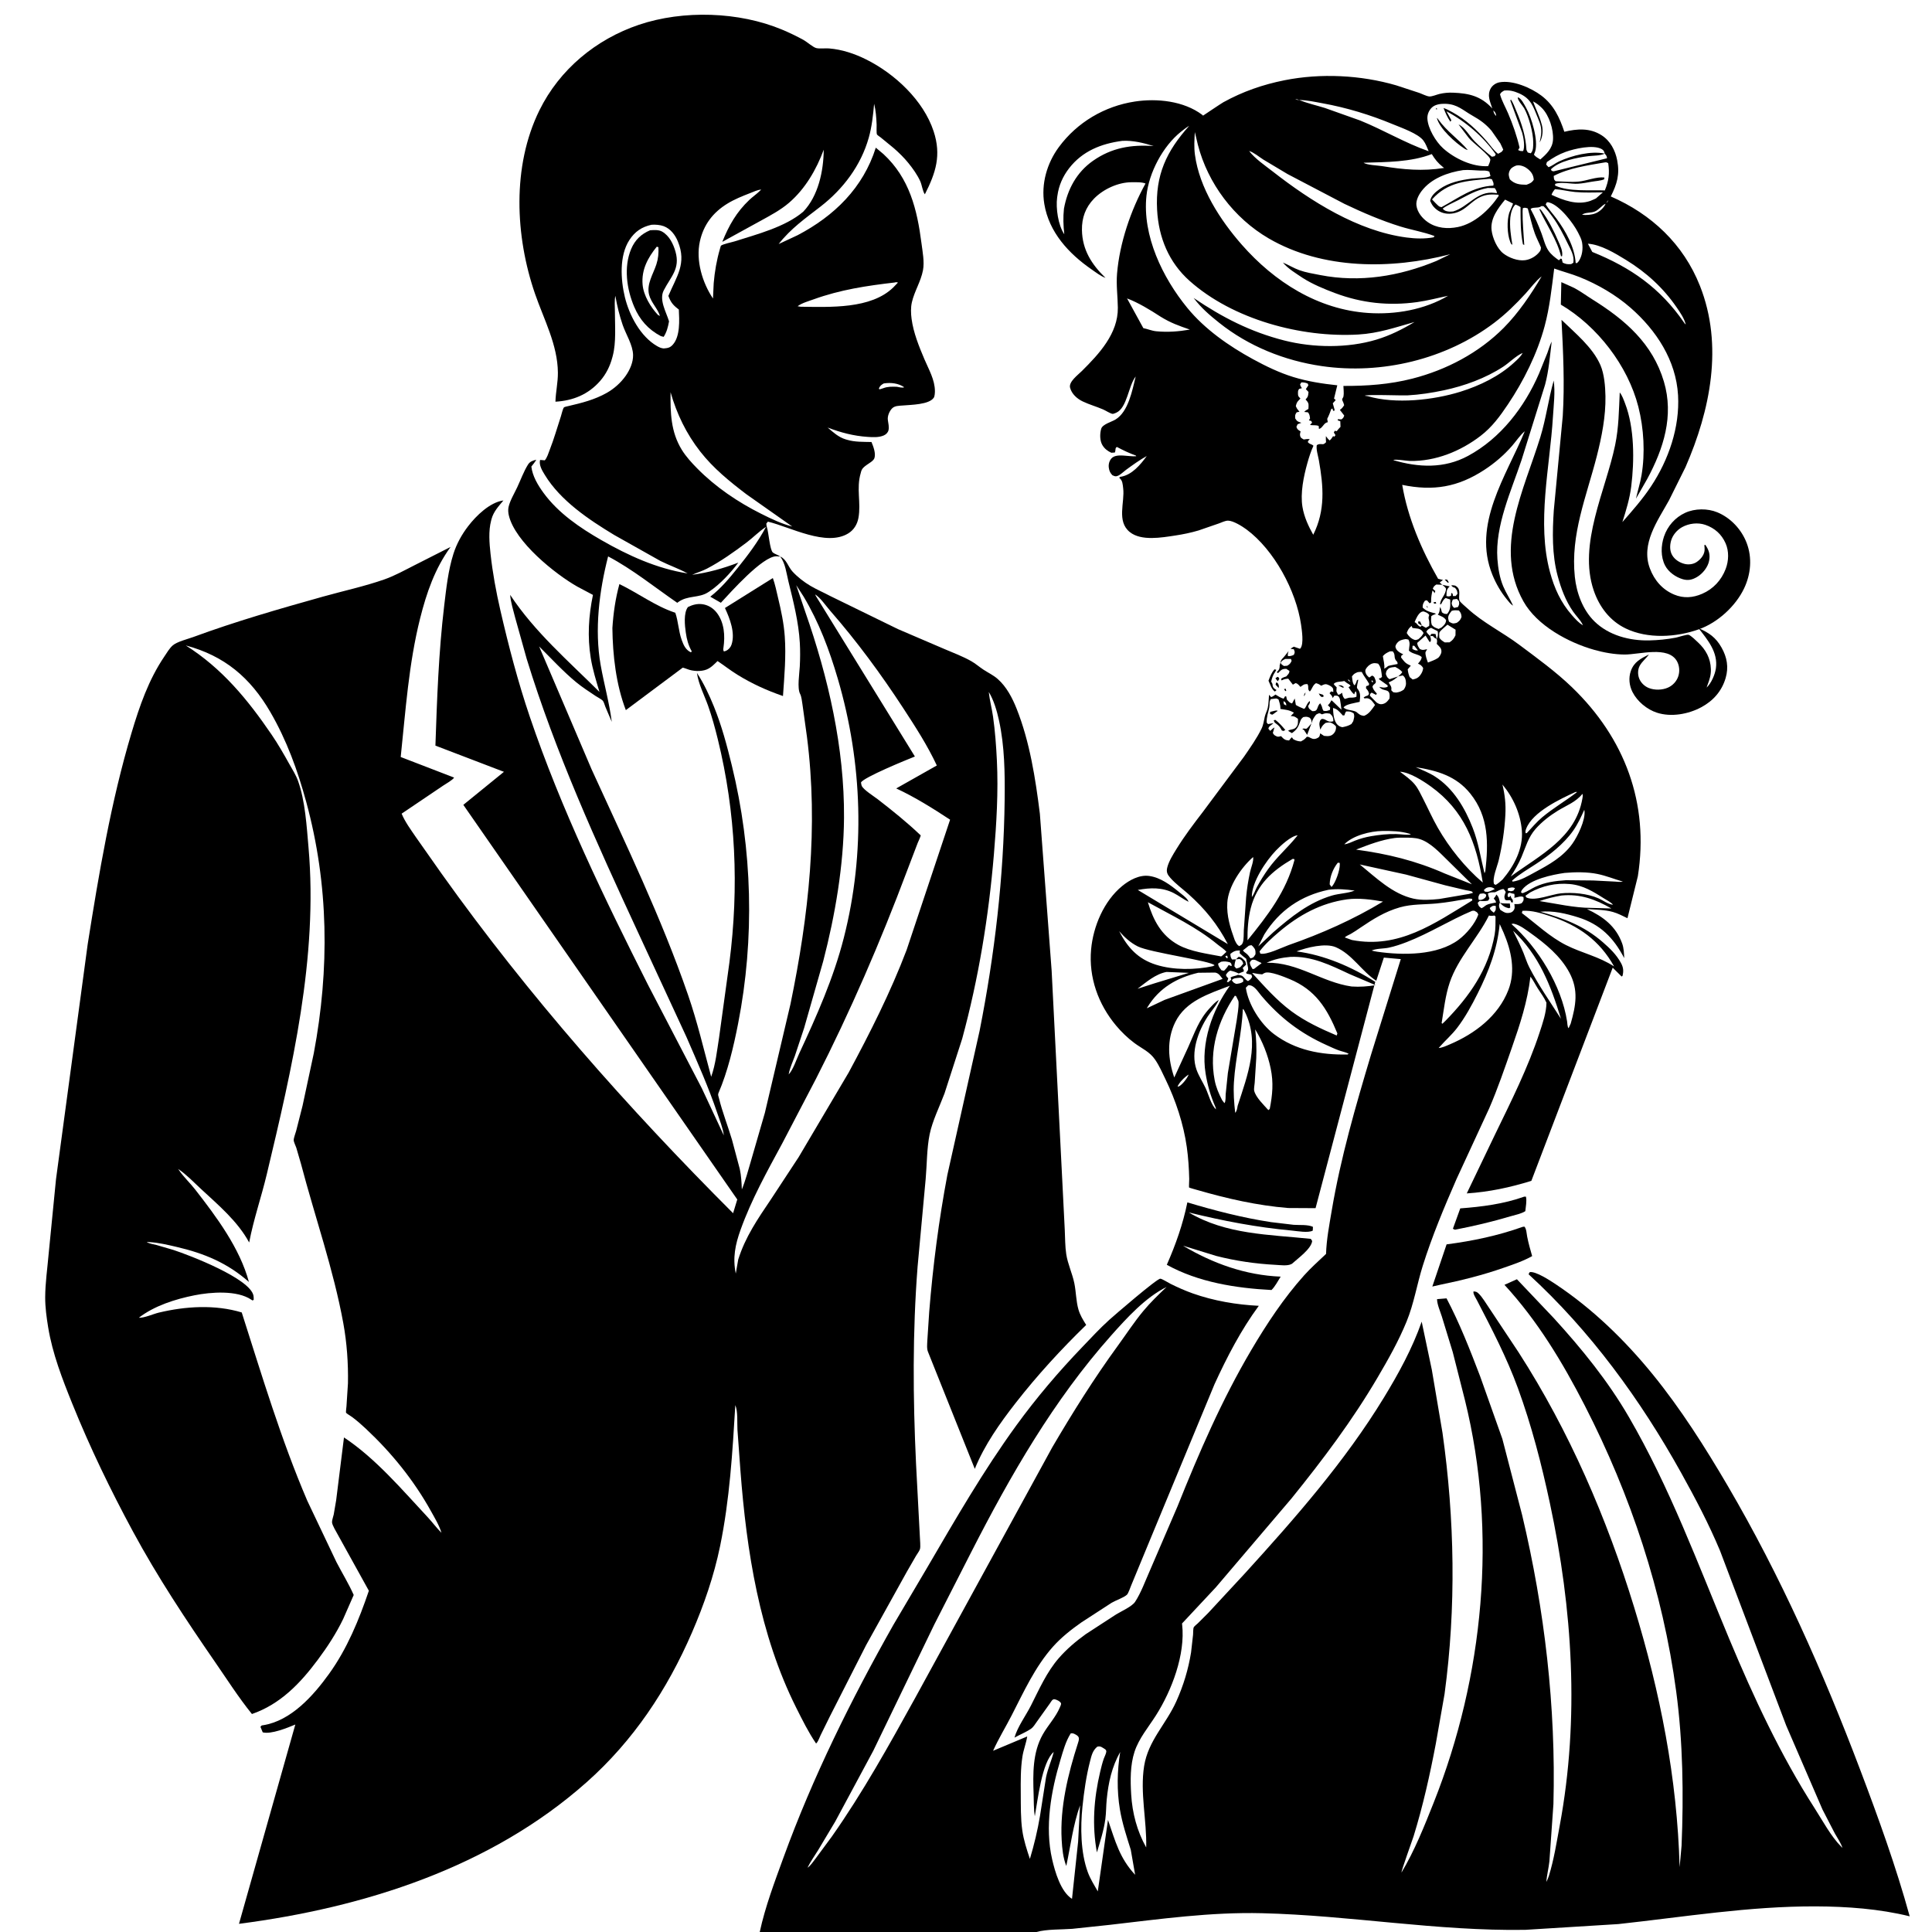 <svg version="1.1" xmlns="http://www.w3.org/2000/svg" style="display: block;" viewBox="0 0 2048 2048" width="1024" height="1024">
<path transform="translate(0,0)" fill="rgb(255,255,255)" d="M 0 0 L 0 2048 L 2048 2048 L 2048 0 L 0 0 z"/>
<path transform="translate(0,0)" fill="rgb(0,0,0)" d="M 773.204 1020.26 C 783.45 940.722 780.056 861.525 760.885 783.551 C 757.952 771.625 754.688 759.656 750.578 748.078 C 746.538 736.697 740.481 725.374 738.783 713.36 C 746.05 724.324 751.855 736.852 756.808 749.034 C 765.022 769.237 770.564 790.137 775.737 811.281 C 797.599 900.642 800.127 994.762 782.43 1085.03 C 777.633 1109.49 771.45 1135.89 761.524 1158.9 C 760.829 1160.51 761.61 1162.11 762.023 1163.79 C 765.708 1178.79 771.488 1193.33 775.927 1208.13 L 784.2 1239.18 C 785.752 1246.36 786.087 1253.54 786.385 1260.85 C 790.413 1251.04 793.091 1240.49 796.134 1230.32 L 810.799 1179.63 L 837.944 1064.32 C 857.336 970.299 867.652 876.869 855.405 781.042 L 850.603 746.403 C 850.019 743.1 849.693 738.475 848.115 735.5 C 844.921 729.478 847.418 713.918 847.805 706.53 C 848.238 698.267 848.321 689.816 847.852 681.555 C 846.59 659.339 840.972 637.546 835.691 616.005 C 833.563 607.329 832.567 597.172 827.047 589.944 C 833.836 592.874 835.281 600.53 839.94 605.697 C 845.185 611.515 852.339 617.036 859.07 621.006 C 865.834 624.994 873.205 628.132 880.149 631.839 L 951.902 666.892 L 1001.05 687.96 C 1010.52 692.006 1020.55 695.766 1029.51 700.82 C 1034.04 703.373 1038.03 706.92 1042.37 709.786 C 1047.6 713.243 1052.85 715.563 1057.65 719.789 C 1066.93 727.966 1073.09 739.797 1077.62 751.156 C 1091.58 786.209 1097.64 825.279 1102.3 862.579 L 1114.78 1028.95 L 1126.07 1251.63 L 1128.69 1303.7 C 1129.12 1312.19 1128.99 1321.2 1130.28 1329.57 C 1131.86 1339.86 1136.72 1349.94 1138.85 1360.36 C 1140.71 1369.44 1140.64 1379.22 1143.18 1388.08 C 1144.93 1394.17 1148.09 1399.17 1151.4 1404.49 C 1124.7 1430.46 1099.66 1457.7 1076.72 1487.09 C 1059.91 1508.65 1043.66 1531.57 1033.32 1557.05 L 983.843 1433.34 C 982.233 1429.68 982.863 1425.02 983.007 1421.1 L 985.004 1390.5 C 988.968 1341.65 995.166 1293.6 1004.24 1245.44 L 1038.43 1092.68 C 1054.36 1011.98 1064.04 929.768 1064.98 847.501 C 1065.3 819.782 1064.95 790.83 1058.97 763.638 C 1056.77 753.631 1053.53 742.266 1048.13 733.487 C 1049.08 742.397 1051.43 750.916 1052.68 759.763 C 1054.84 775.084 1055.99 790.7 1056.74 806.144 C 1058.35 839.248 1056.33 872.844 1053.56 905.826 C 1048 971.966 1037.35 1037.04 1019.95 1101.13 L 1001.19 1159.18 C 996.029 1172.86 988.364 1188.21 985.465 1202.4 C 982.42 1217.29 982.616 1234.48 981.249 1249.75 L 972.676 1342.81 C 967.258 1412.76 967.747 1481.45 971.029 1551.5 L 975.111 1629.19 C 975.163 1632.4 976.038 1639.51 975.144 1642.25 C 974.463 1644.34 972.234 1647.2 971.085 1649.16 L 961.381 1665.96 L 918.066 1744 L 879.844 1819.17 L 869.973 1839.16 C 868.735 1841.68 867.506 1845.4 865.83 1847.51 L 865.032 1848.13 C 856.954 1836.24 850.434 1823.06 844.003 1810.22 C 805.129 1732.61 791.387 1644.44 784.869 1558.71 L 781.728 1515.58 C 781.306 1508.18 782.318 1496.25 779.463 1489.5 C 776.488 1539.5 773.451 1589.68 763.349 1638.85 C 756.871 1670.39 746.276 1701.09 733.51 1730.58 C 707.273 1791.2 671.428 1845.18 621.827 1889.25 C 520.139 1979.58 386.047 2022.17 253.335 2039.33 L 313.057 1828.07 C 304.691 1831.56 287.425 1838.66 278.5 1836.36 L 276.081 1830.5 C 277.843 1828.68 276.808 1829.15 278.842 1828.83 C 308.553 1824.16 332.216 1797.43 348.921 1774.2 C 368.031 1747.64 380.557 1717.02 391.008 1686.26 L 358.168 1626.94 C 356.603 1623.92 351.998 1616.7 351.944 1613.52 C 351.906 1611.36 353.294 1607.68 353.761 1605.44 L 356.335 1590.38 L 364.63 1523.75 C 398.217 1545.99 426.239 1579.21 453.51 1608.43 C 458.458 1613.73 462.834 1619.78 467.967 1624.83 L 468.873 1625.98 L 467.967 1624.83 C 465.711 1617.13 460.823 1609.06 456.924 1602.03 C 438.672 1569.14 415.142 1540.07 387.735 1514.42 C 383.196 1510.17 378.47 1506.03 373.504 1502.29 C 372.564 1501.58 367.157 1498.28 366.81 1497.56 C 366.511 1496.94 367.201 1491.77 367.269 1490.8 L 368.851 1466.34 C 369.226 1445.03 367.737 1423.56 363.905 1402.58 C 353.453 1345.37 333.789 1289.8 319.023 1233.61 L 314.055 1216.55 C 313.399 1214.61 311.399 1210.63 311.35 1208.7 C 311.287 1206.19 313.246 1201.44 313.947 1198.75 L 320.708 1172.18 L 332.636 1116.48 C 349.415 1027.16 348.57 937.804 324.58 849.906 C 315.476 816.55 303.923 784.699 286.525 754.729 C 265.356 718.263 237.858 695.136 196.951 684.197 C 235.459 708.539 262.554 741.548 287.937 778.765 C 294.797 788.824 300.881 799.47 306.809 810.099 C 309.931 815.698 313.707 821.569 315.867 827.601 C 323.535 849.016 325.069 875.7 327.046 898.386 C 337.212 1015.05 309.659 1132.25 282.742 1245 C 276.993 1269.08 268.742 1292.78 264.132 1317.08 C 251.877 1294.55 231.661 1277.59 213.04 1260.33 C 205.311 1253.17 197.663 1245.08 188.916 1239.17 L 187.914 1238.09 L 187.005 1237.23 L 187.914 1238.09 L 188.916 1239.17 L 189.841 1240.56 C 194.665 1247.66 201.46 1253.96 206.799 1260.81 C 229.457 1289.88 254.155 1322.97 263.849 1358.91 C 241.262 1338.91 216.604 1328.62 187.352 1321.81 C 178.118 1319.65 167.973 1317.22 158.5 1316.7 L 156.688 1316.6 L 155.5 1316.55 C 158.361 1318.46 162.615 1318.91 165.935 1319.77 L 183.941 1325.04 C 200.7 1330.51 265.203 1355.22 268.713 1373.5 C 268.999 1374.99 268.935 1376.5 268.913 1378 L 267.5 1378.49 L 266.508 1377.8 C 251.294 1367.41 223.349 1369.63 206.086 1373.08 C 185.986 1377.09 163.569 1384.17 147.18 1396.86 L 146.005 1397.75 L 147.18 1396.86 C 153.031 1397.17 162.376 1392.86 168.329 1391.43 C 196.853 1384.62 227.89 1382.7 256.251 1391.25 C 277.741 1458.38 297.924 1526 325.744 1590.87 L 356.652 1655.9 C 362.66 1667.49 369.675 1678.84 374.95 1690.75 L 363.867 1716 C 356.583 1731.19 347.039 1745.79 337 1759.28 C 318.305 1784.39 297.22 1806.5 267.062 1816.93 C 253.04 1799.63 240.756 1780.34 228.094 1762 C 197.091 1717.1 166.912 1671.53 140.943 1623.48 C 117.189 1579.52 95.402 1534.47 76.691 1488.13 C 66.155 1462.04 55.608 1434.91 51.068 1407.07 C 49.34 1396.48 47.869 1385.88 47.91 1375.13 C 47.97 1359.91 50.232 1344.65 51.536 1329.49 L 59.362 1250.05 L 92.943 1001 C 104.891 925.711 117.583 849.938 139.453 776.797 C 147.883 748.604 157.481 720.673 174.097 696.108 C 176.685 692.283 179.55 687.323 183.004 684.257 C 187.599 680.179 198.994 677.442 204.84 675.288 C 249.963 658.668 296.093 645.418 342.381 632.443 C 363.878 626.418 386.441 621.563 407.454 614.198 C 418.3 610.396 428.733 604.564 438.978 599.39 L 477.635 579.786 C 461.008 602.68 452.165 628.342 445.311 655.631 C 433.215 703.79 429.976 753.257 424.765 802.456 L 481.359 824.261 C 479.872 826.904 472.601 830.836 469.765 832.799 L 425.748 862.518 C 429.413 871.359 435.573 879.621 440.934 887.509 L 468.186 926.242 C 560.241 1055.43 665.074 1173.97 777.111 1286.06 L 781.541 1271.49 L 491.152 853.176 L 534.201 818.167 L 461.558 790.378 C 463.247 740.91 464.985 691.219 470.868 642.036 C 473.05 623.787 475.061 604.692 480.642 587.125 C 484.049 576.403 489.455 566.655 496.296 557.733 C 504.751 546.707 519.289 532.455 533.637 530.502 C 528.485 536.696 523.185 542.29 521.027 550.252 L 520.622 551.827 C 517.7 562.874 518.744 575.717 519.977 587 C 522.183 607.181 525.869 627.21 530.423 646.983 C 539.185 685.032 549.065 722.802 561.613 759.801 C 594.711 857.395 640.672 952.34 687.044 1044.23 L 743.956 1153.62 L 767.284 1203.59 C 766.335 1195.75 762.828 1187.29 760.29 1179.76 C 751.059 1152.39 739.125 1125.68 727.645 1099.18 L 675.893 987.373 C 632.217 893.02 588.824 797.785 558.258 698.222 L 546.013 654.412 C 544.023 646.627 541.449 638.601 540.787 630.57 C 566.788 669.916 602.336 700.495 635.467 733.467 C 631.939 721.634 628.212 709.752 626.231 697.54 C 622.567 674.956 623.94 652.912 628.551 630.629 L 611.973 621.826 C 588.453 608.467 545.957 574.444 539.375 546.312 C 538.722 543.518 538.45 540.317 539.078 537.5 C 540.625 530.557 545.285 522.943 548.334 516.418 C 551.97 508.636 555.108 499.925 559.593 492.639 C 561.761 489.117 564.7 488.327 568.5 487.323 C 567.007 489.953 565.117 492.207 563.256 494.584 C 564.462 504.772 570.223 514.35 576.172 522.494 C 591.856 543.962 614.75 559.489 637.53 572.572 C 665.867 588.846 696.346 602.763 728.886 607.858 C 719.725 602.834 709.387 599.302 699.945 594.57 L 651 567.039 C 624.12 550.778 594.231 530.818 577.542 503.457 C 574.702 498.801 571.153 493.085 572.5 487.54 L 577.5 487.967 C 580.079 485.025 581.331 480.386 582.764 476.743 C 587.332 465.134 590.687 453.103 594.592 441.266 C 595.397 438.827 596.362 433.982 597.724 431.951 C 598.146 431.322 601.874 430.591 602.734 430.39 C 616.884 427.094 630.395 423.691 643.156 416.485 C 650.989 412.062 658.192 405.653 663.359 398.253 C 667.717 392.01 671.242 384.041 671.089 376.312 C 670.88 365.696 663.486 354.424 660.051 344.429 C 656.741 334.794 654.222 324.456 652.445 314.428 L 652.291 313.529 C 651.212 318.79 651.818 324.951 651.82 330.368 C 651.827 345.247 653.31 362.877 649.528 377.269 L 649.057 379 C 646.601 388.254 642.432 396.636 636.12 403.865 C 623.655 418.141 607.408 424.739 588.798 425.819 C 589.066 415.535 591.469 405.558 591.386 395.078 C 591.155 365.544 576.634 338.876 567.202 311.595 C 546.068 250.467 542.653 176.262 571.743 117.054 C 593.067 73.655 631.727 41.624 677.309 26.255 C 724.235 10.432 783.369 12.3 828.992 31.385 C 836.74 34.626 844.528 38.367 851.881 42.417 C 855.325 44.314 861.989 50.225 865.347 50.981 C 869.118 51.829 874.718 51.015 878.773 51.335 C 892.539 52.422 905.87 56.903 918.182 63.027 C 948.4 78.056 978.912 106.404 989.667 139.137 C 998.012 164.536 992.039 183.036 980.402 205.964 C 978.061 202.97 977.276 196.07 975.549 192.24 C 972.409 185.278 967.658 178.647 962.856 172.74 C 958.281 167.112 953.102 162.028 947.65 157.256 L 933.622 145.729 C 933.015 145.248 929.971 143.223 929.65 142.589 C 928.894 141.098 929.359 134.457 929.262 132.221 C 928.938 124.689 928.449 117.334 926.607 110 C 925.52 122.093 924.216 134.342 920.903 146.057 C 912.574 175.502 893.777 200.38 869.8 218.978 C 853.586 231.554 838.214 242.289 825.409 258.694 L 845.464 249.333 C 884.412 228.915 914.966 199.117 928.384 156.548 L 936.5 163.344 C 964.079 188.887 972.207 221.947 976.815 257.945 C 977.953 266.841 980.078 277.516 978.417 286.398 C 976.159 298.469 969.245 308.821 966.615 320.503 C 965.334 326.194 965.556 332.304 966.324 338.062 C 968.274 352.696 974.172 367.255 979.909 380.773 C 984.501 391.593 991.033 402.613 991.047 414.644 C 991.048 416.337 990.848 420.007 989.891 421.5 C 985.079 429.009 965.513 429.064 957.19 429.828 C 953.009 430.212 948.269 429.906 945.288 433.28 C 942.604 436.317 940.57 441.259 941.175 445.33 C 941.664 448.62 942.618 452.673 941.859 455.98 C 941.259 458.595 939.193 460.568 936.808 461.597 C 931.52 463.879 925.326 463.505 919.704 463.124 C 904.72 462.11 891.303 458.53 877.329 453.227 C 883.178 458.206 888.828 463.437 896.336 465.717 L 898 466.198 C 906.271 468.682 915.224 468.331 923.805 468.551 C 925.739 473.219 928.517 480.348 926.971 485.5 C 926.053 488.562 920.994 491.178 918.581 492.963 C 915.817 495.007 913.81 496.487 912.802 499.938 L 912.429 501.396 C 907.503 517.852 912.935 532.882 909.982 549 C 908.736 555.798 905.172 561.743 899.216 565.411 C 875.883 579.779 837.687 558.624 814 552.957 L 812.343 555 C 812.417 556.449 812.541 557.745 813.017 559.127 C 814.697 564.002 816.077 583.127 819.277 585.712 C 821.359 587.393 824.696 588.152 827.047 589.944 L 823.132 589.672 C 808.343 589.481 774.303 628.092 764.157 638.964 L 752.917 632.511 C 764.22 623.754 773.065 613.096 781.97 602.022 C 793.193 588.064 803.557 574.301 812.036 558.454 C 804.629 563.278 798.437 569.765 791.383 575.099 C 778.307 584.989 763.952 595.164 749.407 602.767 C 744.372 605.398 738.843 606.956 733.674 609.329 C 751.116 606.934 766.199 602.648 782.652 596.404 C 774.63 607.147 763.254 619.425 752.003 626.947 L 750.5 627.905 C 740.779 634.179 728.92 630.896 718.905 638.266 L 717.934 639.003 C 693.694 622.336 670.704 603.567 644.628 589.805 C 635.216 626.373 630.07 667.373 636.698 704.858 C 640.276 725.095 645.904 744.75 648.488 765.185 L 641.695 749.182 C 641.023 747.563 640.102 744.097 639.108 742.94 C 637.611 741.2 633.413 739.145 631.398 737.793 C 624.436 733.126 617.339 728.568 610.856 723.243 C 596.932 711.803 584.312 697.943 571.497 685.252 L 627.127 815.529 C 663.077 894.365 701.079 972.705 729.374 1054.74 C 739.283 1083.46 745.944 1112.18 753.877 1141.42 C 758.616 1128.16 760.066 1113.6 762.272 1099.72 L 773.204 1020.26 z M 851.406 224.471 C 867.477 207.778 873.043 181.004 873.176 158.706 C 865.418 179.739 853.59 200.155 836.413 214.948 C 827.315 222.783 816.147 228.621 805.66 234.408 L 765.653 256.373 C 772.68 239.005 780.641 224.856 794.351 211.877 C 797.998 208.424 802.252 205.605 805.782 202.06 L 806.857 200.965 L 807.976 200.196 L 806.857 200.965 C 802.907 201.241 798.849 203.273 795.179 204.693 C 786.869 207.909 778.514 211.264 770.902 215.949 C 755.701 225.305 745.739 238.34 741.868 255.999 C 737.439 276.201 744.535 299.699 755.79 316.437 L 756.549 300.247 C 757.562 288.079 759.73 275.519 763.182 263.806 C 763.263 263.529 764.024 260.596 764.186 260.469 C 766.532 258.616 775.531 256.891 778.783 255.855 C 802.537 248.285 832.217 240.709 851.406 224.471 z M 862.091 627.913 L 863.054 628.954 L 864.051 630.083 L 864.871 631.817 L 969.83 801.933 C 961.356 805.258 915.204 824.111 912.678 829.5 C 912.952 830.697 913.008 831.966 913.5 833.091 C 915.295 837.194 926.679 844.328 930.414 847.217 C 945.772 859.099 961.178 871.475 975.26 884.848 C 975.487 885.063 975.907 885.184 975.939 885.495 C 976.057 886.62 973.272 892.339 972.697 893.819 L 961.524 923.114 C 933.329 998.246 901.414 1072.14 864.932 1143.65 L 829.087 1212.28 C 813.031 1241.94 796.51 1271.66 785.079 1303.5 C 779.4 1319.32 776.514 1333.31 779.949 1350 L 782.538 1335.21 C 790.047 1311.18 803.227 1292.1 817.135 1271.48 L 846.6 1226.61 L 899.64 1136.89 C 922.259 1094.88 944.093 1051.64 961.053 1007 L 1007.14 868.903 C 988.789 856.858 969.945 845.015 950.026 835.771 L 993.072 811.442 C 983.01 789.955 970.326 770.355 957.382 750.541 C 933.921 714.627 908.282 679.736 880.046 647.435 C 875.371 642.088 869.858 633.787 864.051 630.083 L 863.054 628.954 L 862.091 627.913 L 861.239 627.005 L 862.091 627.913 z M 835.248 1139.99 L 836.042 1138.94 C 840.821 1133.86 844.137 1123.29 847.196 1116.72 C 865.775 1076.84 883.581 1036.83 894.5 994.067 C 917.513 903.934 914.288 808.683 888.13 719.584 C 879.106 688.844 868.233 659.836 851.754 632.231 L 844.035 620.301 L 853.683 648.77 C 878.062 718.345 895.227 792.855 894.692 867 C 894.329 917.356 885.284 970.3 872.643 1018.89 L 852.408 1089.73 L 842.52 1119.51 C 840.333 1125.65 837.416 1131.66 836.19 1138.08 L 836.042 1138.94 L 835.248 1139.99 z M 690.608 238.263 C 680.244 240.544 672.995 245.477 667.131 254.5 C 656.386 271.031 657.914 296.413 662.371 314.893 C 667.016 334.158 678.809 356.673 696.503 366.863 C 698.781 368.175 700.85 369.136 703.5 369.369 C 707.776 368.987 710.173 368.76 713.231 365.341 C 721.174 356.459 720.127 339.266 719.586 328.099 L 718.36 327.165 C 713.132 323.144 710.788 319.912 708.51 313.647 C 717.282 292.865 728.161 279.314 718.561 255.953 C 715.7 248.99 710.821 242.482 703.526 239.742 C 699.802 238.343 694.558 237.944 690.608 238.263 z M 948.595 299.433 C 918.644 302.919 890.808 307.067 862.315 317.371 C 856.963 319.307 850.04 321.174 845.5 324.626 L 848.749 325.156 C 879.577 325.449 923.306 327.856 947.043 304.559 L 951.894 299.5 C 950.448 299.212 950.016 298.907 948.595 299.433 z M 936.72 406.5 C 933.855 408.226 933.344 408.602 931.717 411.5 L 932.087 412.755 C 933.51 412.419 934.844 412.057 936.213 411.538 C 941.145 409.668 945.413 409.877 950.572 409.983 C 952.812 410.303 956.497 411.452 958.49 410.5 C 952.437 406.205 944.366 405.352 937.182 406.416 L 936.72 406.5 z M 710.815 415.768 C 710.605 437.454 710.959 457.673 722.732 476.806 C 727.162 484.005 733.153 490.532 739.067 496.531 C 758.618 516.364 782.22 532.3 807.062 544.726 C 817.726 550.06 828.203 555.115 839.791 558.136 L 791.308 524.001 C 773.46 510.437 756.19 496.446 742.293 478.669 C 727.485 459.726 717.412 438.822 710.815 415.768 z"/>
<path transform="translate(0,0)" fill="rgb(0,0,0)" d="M 1581.91 114.967 L 1583 117 C 1583.42 119.895 1584.01 120.871 1586 123 L 1587.08 124.911 L 1587.84 125.995 L 1587.08 124.911 L 1586 123 C 1585.92 120.176 1584.86 118.836 1583 117 L 1581.91 114.967 C 1579.58 107.736 1576.17 101.08 1580.2 93.758 C 1582.03 90.451 1585.72 87.968 1589.4 87.277 C 1603.56 84.62 1623.05 93.093 1634.06 101.444 C 1647.04 111.277 1653.26 124.667 1658.26 139.683 C 1671.88 136.432 1685.38 135.482 1697.69 143.337 C 1706.98 149.257 1712.23 159.291 1714.28 169.883 C 1717.18 184.859 1714.15 194.984 1707.49 208.235 C 1750.61 227.016 1784.47 258.692 1802.01 303 C 1827.02 366.206 1813.01 434.878 1786.69 495.211 L 1769.26 530.274 C 1757.24 552.046 1739.1 576.449 1748.97 602.623 C 1753.68 615.098 1762.17 625.037 1774.7 630.278 C 1784.66 634.443 1794.47 633.706 1804.3 629.476 C 1816.12 624.394 1824.77 614.993 1829.3 603.072 C 1832.54 594.558 1832.93 584.311 1829.18 575.875 C 1824.93 566.304 1817.7 559.823 1807.82 556.394 C 1799.85 553.626 1790.47 554.746 1783.14 558.768 C 1777.72 561.736 1773.06 567.239 1771.39 573.241 C 1769.98 578.273 1769.95 584.116 1772.7 588.69 C 1775.54 593.418 1780.62 596.557 1785.9 597.807 C 1789.86 598.746 1794.65 598.21 1798.12 596.013 C 1802.22 593.425 1806.15 589.04 1806.84 584.08 C 1807.12 582.062 1806.86 579.911 1806.68 577.891 L 1807.69 577.5 C 1811.52 583.07 1813.05 587.646 1811.72 594.5 C 1810.4 601.278 1804.86 608.113 1799.03 611.57 C 1793.85 614.638 1789.44 615.637 1783.76 613.98 C 1776.38 611.826 1768.69 606.457 1765.08 599.5 C 1760.28 590.226 1760.62 578.523 1763.88 568.82 C 1767.63 557.662 1775.73 548.45 1786.49 543.546 C 1796.65 538.917 1810.07 538.791 1820.41 543.063 C 1834.64 548.94 1846.07 561.26 1851.54 575.562 C 1857.56 591.299 1855.97 608.734 1848.79 623.769 C 1839.74 642.705 1820.85 659.945 1801 667.046 C 1777.02 675.623 1746.63 677.507 1723.19 666.131 C 1706.48 658.021 1695.37 643.33 1689.43 625.969 C 1672.59 576.759 1702.15 519.978 1712.1 471.844 C 1716.03 452.836 1716.07 435.13 1717 416 C 1719.7 419.438 1721.09 423.665 1722.66 427.708 C 1732.68 453.59 1732.56 488.31 1729.17 515.617 C 1727.58 528.431 1723.72 541.166 1719.78 553.43 C 1730.6 541.124 1741.17 529.144 1750.24 515.452 C 1768.79 487.482 1780.73 452.855 1778.81 419.015 C 1776.71 382.004 1755.72 350.082 1728.48 326.269 C 1712.85 312.603 1693.77 301.499 1674.53 293.77 C 1665.69 290.222 1656.44 287.907 1647.51 284.648 C 1644.91 305.126 1642.73 325.861 1637.35 345.838 C 1629.54 374.887 1615.14 403.827 1598.42 428.722 C 1589.99 441.273 1581.63 452.724 1569.5 462.034 C 1548.24 478.367 1521.67 489.156 1494.5 488.639 C 1491.1 488.575 1479.29 486.439 1476.83 487.714 C 1503.67 495.675 1530.95 496.88 1556.15 483.285 C 1590.74 464.627 1615.95 431.686 1631.4 396.084 L 1640.32 374.043 C 1641.86 370.033 1642.78 365.91 1644.86 362.127 C 1642.99 377.442 1641.83 392.823 1637.85 407.782 L 1612.89 487.676 C 1601.93 520.466 1584.78 557.244 1587.3 592.433 C 1587.99 602.124 1589.68 612.449 1593.45 621.449 C 1596.43 628.548 1600.74 634.949 1603.91 641.953 C 1601.28 640.565 1599.21 637.642 1597.32 635.339 C 1590.93 627.553 1585.87 618.775 1582.06 609.458 C 1560.23 556.023 1596.78 504.537 1616.33 457.154 C 1611.43 461.157 1607.18 467.662 1602.99 472.5 C 1594.48 482.299 1584.5 490.87 1573.63 497.977 C 1545.43 516.43 1519.34 520.788 1486.42 513.992 C 1492.21 548.739 1507.02 583.122 1524.46 613.544 L 1529.59 614.795 L 1526.14 617.5 L 1528.88 619.901 L 1522.5 619.627 C 1520.3 621.226 1519.91 621.529 1518.82 624 L 1520 625.277 L 1521.5 626.422 L 1520.75 628.838 C 1520.06 627.419 1519.63 626.976 1518.5 625.937 C 1517.56 629.879 1516.98 633.351 1517.05 637.418 L 1517.09 638.5 L 1515.45 639.535 L 1512.64 636.364 L 1510.5 636.726 C 1508.58 639.751 1508.11 640.279 1508.05 644 C 1511.6 647.555 1514.85 648.45 1519.59 649.759 C 1521.76 650.358 1521.06 649.77 1522 650.837 C 1520.2 651.466 1518.77 651.987 1517.25 653.142 C 1516.97 656.558 1516.74 659.203 1517.78 662.5 C 1519.93 665.013 1521.99 665.66 1525 666.714 L 1528.04 665.191 C 1530.68 662.899 1532.68 661.011 1532.94 657.5 C 1530.88 654.067 1527.68 653.291 1524.14 651.618 C 1526.25 648.975 1526.03 646.81 1526.44 643.5 C 1527.58 644.746 1528 647.458 1528.5 649.105 C 1530.86 650.702 1531.14 650.796 1533.99 650.841 C 1538.13 646.056 1537.31 641.442 1537.3 635.5 L 1533.89 634.432 L 1532.5 633.895 C 1529.9 635.515 1529.07 637.873 1527.63 640.5 L 1526.5 640.539 C 1526.94 634.501 1532.56 630.622 1532.79 624.313 C 1532.84 622.891 1529.95 620.9 1528.88 619.901 L 1536.75 621.585 C 1533.03 625.24 1533.55 626.627 1533.29 631.807 C 1535.71 632.335 1535.93 632.426 1538.2 631.5 L 1538.42 628.423 L 1539.9 629.5 L 1540.15 631.807 L 1543 631.844 L 1545.01 629.5 C 1544.77 626.551 1544.4 625.486 1542.5 623.214 C 1540.59 622.346 1539.35 622.399 1538.5 620.398 C 1541.51 620.538 1542.68 620.243 1544.92 622.5 C 1548.71 626.323 1545.7 632.226 1547.17 636.661 C 1547.74 638.39 1553.99 643.467 1555.54 644.908 C 1571.51 659.765 1592.83 670.283 1610.42 683.449 C 1629.42 697.671 1649.21 711.997 1666.31 728.468 C 1722.4 782.481 1748.33 851.525 1736.19 928.851 L 1725.18 973.342 C 1720.19 970.964 1715.04 968.201 1709.71 966.705 C 1701.07 964.285 1691.2 964.315 1682.25 963.67 C 1699.25 971.63 1712.86 981.698 1719.52 1000.02 C 1721.34 1005.02 1721.5 1010.38 1721.74 1015.65 C 1710.47 994.093 1696.32 979.723 1672.82 972.391 C 1659.96 968.378 1646.28 965.104 1632.72 966.49 C 1657.89 973.557 1679.09 981.366 1699.11 998.822 C 1706.75 1005.48 1713.21 1011.7 1718.18 1020.58 C 1720.85 1025.35 1721.24 1029.23 1719.93 1034.5 L 1719 1035.16 L 1709.54 1025.78 L 1623.3 1251.76 C 1600.5 1258.8 1578.72 1263.48 1554.83 1265.07 L 1584.69 1202.82 C 1601.74 1167.68 1619.86 1131.64 1632.04 1094.5 C 1635.27 1084.66 1639.24 1073.3 1639.31 1062.88 C 1636.83 1057.34 1633.47 1053 1630.22 1047.94 C 1627.56 1043.79 1625.37 1039.12 1622.32 1035.25 C 1619.16 1061.93 1611.36 1085.62 1602.54 1110.85 C 1595 1132.43 1587.69 1153.89 1578.61 1174.9 L 1543.9 1250 C 1530.79 1280 1518.03 1310.48 1508.2 1341.75 C 1501.99 1361.51 1498.9 1381.77 1490.98 1401.05 C 1482.48 1421.74 1471.66 1440.89 1460.36 1460.11 C 1433.49 1505.84 1402.41 1547.12 1369.11 1588.33 L 1288.82 1682.66 L 1253.76 1720.15 C 1252.72 1721.3 1252.96 1720.61 1253.12 1722.05 C 1256.68 1753.81 1242.09 1792.06 1225.31 1818.44 C 1217.41 1830.86 1207.25 1842.79 1202.64 1856.94 C 1197.99 1871.21 1198.21 1887.25 1199.09 1902.1 C 1200.26 1921.89 1205.31 1941.07 1215.02 1958.38 C 1215.72 1929.83 1208.34 1900.29 1212.81 1872.16 C 1217.12 1845.07 1236.05 1827.78 1246.95 1803.5 C 1254.49 1786.71 1259.64 1769.74 1262.58 1751.62 L 1264.7 1732.81 C 1264.83 1731.11 1264.71 1726.27 1265.45 1724.94 C 1266.12 1723.74 1268.73 1721.78 1269.79 1720.74 L 1280.77 1709.79 L 1319.62 1667.89 C 1372.72 1609.51 1425.73 1549.17 1466.93 1481.63 C 1482.55 1456.02 1497.12 1429.43 1507.05 1401.04 L 1517.82 1452.18 L 1529.1 1518.81 C 1542.03 1610.38 1543.71 1703.96 1531.29 1795.7 L 1522 1848.51 C 1515.74 1881.49 1508.39 1914.37 1498.48 1946.47 C 1497.14 1950.81 1485.05 1983.96 1485.69 1984.85 C 1499.38 1962.15 1510.05 1935.35 1519.84 1910.69 C 1572.84 1777.23 1587.52 1624.86 1553.03 1484.74 L 1539.99 1433.36 L 1528.39 1395.48 C 1526.66 1390.01 1523.38 1382.71 1523.32 1377.15 L 1533.4 1376.32 C 1547.27 1402.69 1558.33 1430.99 1568.96 1458.82 L 1592.56 1525.27 L 1613.57 1606.19 C 1637.36 1706.37 1649.43 1809.44 1646.69 1912.49 L 1642.43 1973.16 C 1641.6 1980.42 1639.75 1987.74 1639.12 1994.95 L 1638.06 1997.99 L 1639.12 1994.95 C 1640.23 1992.9 1641.17 1990.81 1641.86 1988.58 C 1647.25 1971.28 1650.08 1952.88 1653.39 1935.09 C 1674.5 1821.61 1666.98 1705.61 1642.9 1593.23 C 1634.03 1551.81 1623.54 1511.04 1608.95 1471.2 C 1597.11 1438.89 1581.43 1408.83 1565.64 1378.37 C 1564.44 1376.04 1561.24 1371.35 1562 1368.94 C 1564.38 1369.21 1565.25 1369.18 1567.08 1370.9 C 1571.49 1375.05 1575.25 1381.79 1578.74 1386.79 L 1609.81 1433.59 C 1663.47 1516.96 1703.34 1609.39 1732.34 1704 C 1759.89 1793.86 1777.92 1885.21 1780.47 1979.26 L 1782.53 1956.49 C 1784.77 1902.59 1784.01 1846.44 1776.83 1792.95 C 1762.65 1687.25 1728.58 1584.7 1679.94 1489.98 C 1656.37 1444.09 1629.89 1400.11 1594.8 1361.98 L 1607.99 1356.06 L 1647.13 1397.3 C 1676.78 1429.8 1704.39 1463.76 1726.57 1501.9 C 1770.23 1576.96 1799.77 1657.63 1833.12 1737.44 C 1858.86 1799.06 1887.43 1860.47 1923.56 1916.76 C 1931.97 1929.88 1940.99 1946.79 1951.96 1957.76 L 1953.07 1958.83 L 1953.97 1959.93 L 1953.07 1958.83 C 1951.33 1953.47 1947.74 1948.38 1944.97 1943.45 L 1931.94 1918.22 L 1893.42 1829.08 L 1823.31 1643.86 C 1811.31 1615.22 1797.11 1588.26 1782.04 1561.16 C 1739.01 1483.79 1685.84 1410.75 1620.33 1350.74 L 1621.53 1348.53 C 1627.81 1347.25 1643.53 1357.64 1649.1 1361.34 C 1688.26 1387.42 1722.45 1420.63 1752.08 1457.05 C 1781.68 1493.42 1807.7 1534.49 1831.38 1574.9 C 1887.53 1670.76 1932.41 1771.93 1971.75 1875.72 C 1991.06 1926.68 2009.91 1978.82 2024.36 2031.38 C 1992.16 2023.44 1957.9 2020.97 1924.81 2020.84 C 1854.36 2020.57 1785.31 2032.03 1715.5 2039.6 L 1616.9 2045.71 C 1523.46 2047.22 1431.14 2030.36 1337.88 2028.08 C 1283.19 2026.74 1230.38 2034.23 1176.28 2040.43 L 1136.57 2044.65 C 1125.06 2045.52 1109.63 2044.9 1098.69 2048 L 805.354 2048 C 811.226 2020.96 821.11 1994.95 830.555 1968.99 C 861.608 1883.66 902.334 1801.51 946.985 1722.48 L 982.94 1661.57 C 1012.79 1610.52 1042.39 1559.08 1077.22 1511.17 C 1098.77 1481.54 1122.13 1454.08 1147.5 1427.68 C 1156.76 1418.04 1165.86 1408.14 1175.78 1399.18 C 1180.86 1394.6 1226.4 1355.25 1229.97 1355.47 C 1231.95 1355.59 1238.46 1359.76 1240.64 1360.84 C 1248.33 1364.66 1256.15 1368.15 1264.24 1371.03 C 1286.58 1378.96 1310.76 1383.07 1334.38 1384.21 C 1315.64 1409.58 1300.52 1438.72 1287.42 1467.36 L 1218.14 1634.54 L 1199.06 1680.72 C 1198.12 1682.84 1196.15 1689 1194.61 1690.46 C 1191.41 1693.51 1182.74 1696.43 1178.44 1698.98 L 1146.49 1719.71 C 1135.54 1727.4 1125 1735.66 1116.07 1745.7 C 1097.25 1766.85 1085.23 1793.36 1072.41 1818.35 C 1065.98 1830.88 1058.46 1843.07 1052.71 1855.9 L 1088.89 1840.71 C 1087.76 1847.97 1084.89 1854.91 1083.78 1862.26 C 1081.82 1875.08 1081.95 1888.38 1082.05 1901.31 C 1082.16 1914.13 1081.86 1927.77 1083.69 1940.46 C 1085.19 1950.78 1088.43 1960.64 1091.73 1970.5 C 1096.26 1955.43 1099.84 1940.49 1102.44 1924.97 L 1108.86 1883.91 C 1110.78 1874.61 1114.69 1866.24 1116.98 1857.16 L 1117.9 1856.01 L 1116.98 1857.16 C 1104.32 1867.95 1099.93 1909.05 1096.94 1925.31 C 1095.71 1917.75 1095.94 1909.59 1095.67 1901.93 C 1094.94 1880.44 1094.48 1857.84 1105.42 1838.52 C 1110.88 1828.88 1119.18 1820.22 1123.45 1810 C 1123.93 1808.87 1125.28 1806.4 1124.58 1805.24 C 1123.39 1803.26 1120.41 1801.91 1118.26 1801.36 C 1115.63 1800.69 1114.4 1803.61 1113.11 1805.46 L 1099.31 1824.77 C 1097.46 1827.29 1095.56 1830.7 1092.98 1832.5 C 1087.86 1836.07 1080.95 1838.84 1075.4 1841.95 C 1078.52 1830.63 1087.44 1818.63 1092.85 1807.94 C 1101.61 1790.64 1109.56 1772.4 1122.41 1757.65 C 1130.76 1748.05 1140.53 1739.79 1150.83 1732.36 L 1183.16 1711.32 C 1188.38 1708.16 1200.02 1702.93 1203.23 1698.04 C 1209.55 1688.42 1214.02 1675.89 1218.74 1665.31 L 1248.17 1596.9 C 1271.01 1539.87 1295.15 1484.06 1326.44 1431.05 C 1342.76 1403.41 1360.95 1375.86 1382.43 1351.93 C 1389.63 1343.91 1397.86 1336.61 1405.67 1329.19 C 1406.13 1313.81 1409.12 1298.5 1411.67 1283.37 C 1421.19 1227.04 1436.97 1172.68 1453.33 1118.07 L 1484.9 1016.71 L 1466.93 1015.09 L 1458.9 1039.66 C 1443.39 1029.57 1433.46 1011.58 1415.98 1004.07 C 1405.03 999.37 1385.12 1004.38 1374.41 1008.53 C 1403.64 1012.3 1433.04 1024.93 1457.83 1040.82 L 1394.55 1280.7 L 1365.39 1280.54 C 1332.97 1277.91 1300.66 1270.57 1269.49 1261.54 C 1268.55 1261.27 1260.68 1259.13 1260.46 1258.79 C 1260.22 1258.43 1260.65 1250.87 1260.62 1249.72 C 1260.37 1238.58 1259.61 1227.03 1258.06 1216 C 1254.62 1191.5 1246.28 1166.38 1235.53 1144.19 C 1232.12 1137.17 1228.94 1129.83 1224.54 1123.36 C 1218.68 1114.75 1210.49 1111.6 1202.48 1105.63 C 1195.4 1100.36 1188.73 1093.89 1183.07 1087.13 C 1164.15 1064.51 1153.97 1036.07 1156.61 1006.5 C 1158.81 981.974 1170.18 955.132 1189.48 939.275 C 1197.24 932.899 1207.78 927.123 1218.14 928.543 C 1230.17 930.191 1240.72 938.094 1249.84 945.602 C 1252.75 948.002 1256.78 950.822 1258.93 953.924 L 1260 955.977 C 1254.41 953.301 1249.63 949.445 1244.14 946.657 C 1231.87 940.423 1219.19 940.954 1206.09 943.377 L 1301.56 1000.81 C 1290.66 979.798 1277.35 963.47 1259.73 947.724 C 1253.45 942.114 1246.04 936.819 1240.54 930.5 C 1237.47 926.977 1236.13 924.399 1237.33 919.613 C 1239.05 912.787 1243.6 905.65 1247.28 899.688 C 1255.6 886.196 1265.18 873.538 1274.84 860.991 L 1318.83 801.939 C 1325.3 792.49 1332.31 782.649 1337.31 772.348 C 1339.26 768.33 1339.76 763.932 1340.74 759.626 C 1341.47 756.414 1343.18 753.516 1343.87 750.328 C 1344.82 745.939 1344.86 740.988 1345.23 736.5 L 1347.5 738.997 C 1348.83 738.473 1349.71 737.982 1350.88 737.119 L 1352 736.252 C 1354.8 737.905 1357.53 739.773 1360.68 740.651 L 1362.29 738.03 L 1363.5 738.299 L 1364.11 741.5 C 1366.03 743.506 1366.85 745.125 1369.67 745.651 L 1372.46 740.462 L 1373.66 747.289 C 1376.43 749.026 1379.36 750.192 1382.36 751.441 C 1383.77 750.331 1383.28 750.932 1384.2 749.235 C 1385.44 746.965 1386.21 744.549 1388.5 743.152 C 1388.9 745.557 1387.81 746.458 1386.64 748.5 C 1387.37 751.611 1388.53 751.893 1391 753.806 C 1397.98 754.443 1395.28 749.005 1399.5 745.515 C 1400.44 747.177 1401.21 748.39 1401.61 750.272 C 1401.89 751.645 1402.22 752.321 1402.96 753.5 C 1406.08 753.945 1406.83 753.623 1409.82 752.5 L 1410.02 750 L 1407.6 747.5 C 1409.34 746.324 1410.33 744.068 1411.43 742.287 L 1412.8 743.5 L 1422 752.364 L 1421.24 746.423 L 1420.93 744.5 C 1420.59 742.213 1420.58 740.408 1419.04 738.532 C 1417.82 737.034 1416.29 737.511 1414.5 737.398 L 1412.66 740 C 1412.37 738.326 1411.76 737.534 1410.66 736.291 L 1409.36 734.831 L 1411 732.903 L 1413.41 733.5 L 1413.15 730 C 1411.85 727.801 1410.19 726.991 1407.93 725.978 C 1405.59 724.93 1404.52 725.109 1402.24 726.103 L 1400.5 726.899 C 1398.61 725.439 1397.3 724.801 1395 724.19 C 1391.36 726.517 1391.21 729.828 1388.5 733.007 C 1385.37 730.4 1387.9 728.536 1385.97 725.168 C 1382.2 725.007 1381.54 726.047 1378.5 728.137 C 1376.97 726.4 1375.8 724.763 1373.5 724.048 L 1370.5 725.78 L 1365.6 719.402 C 1363.55 719.554 1361.9 719.74 1360.02 720.59 L 1358.5 721.305 L 1358.05 719.5 C 1359.37 718.535 1360.28 718.114 1361.87 717.576 L 1363.5 717.061 C 1365.2 714.98 1366.82 713.938 1366.81 711.173 L 1363.5 708.995 C 1358.46 709.066 1358.34 710.151 1354.79 713.5 L 1353.4 712.634 C 1355.23 710.494 1356.31 709.756 1356.5 706.772 L 1356.47 705.5 L 1357.31 702.5 C 1357.73 698.847 1360.16 697.827 1362.3 694.825 L 1365.97 690.152 C 1365.24 692.369 1364.94 693.128 1365.27 695.5 C 1367.83 695.602 1369.17 695.229 1371.5 694.179 C 1372.87 691.14 1372.65 691.341 1371.46 688.182 L 1368.15 687.906 C 1369.07 686.781 1370.26 686.249 1371.5 685.51 L 1378 687.745 L 1378.7 687.025 C 1382.18 682.216 1380.03 668.038 1379.19 662.209 C 1374 626.39 1350.67 582.902 1321.28 561.202 C 1316.84 557.923 1307.37 551.968 1301.78 551.903 C 1298.9 551.87 1294.89 553.832 1292.14 554.837 L 1270.64 562.267 C 1262.52 564.689 1254.11 566.429 1245.73 567.688 C 1231.42 569.836 1209.73 573.751 1197.64 564.006 C 1183.39 552.526 1192.51 532.438 1190.61 517.565 C 1190.06 513.244 1190.06 509.341 1186.5 506.612 L 1187.04 505.5 L 1188.18 505.372 C 1199.98 503.375 1208.93 492.624 1215.61 483.431 C 1208.32 487.377 1200.34 493.162 1193.63 498.067 C 1191.16 499.874 1187.89 503.146 1185.14 504.295 C 1182.43 505.421 1181.67 504.822 1179.17 503.764 C 1176.84 501.246 1175.93 499.415 1175.41 495.977 C 1174.87 492.474 1175.76 488.729 1178.12 486.012 C 1183.32 480.025 1196.77 484.426 1204.5 483.611 L 1204.04 482.899 C 1196.99 480.388 1190.6 477.306 1184 473.804 C 1181.71 474.796 1183.03 477.143 1181.74 479.696 L 1178 479.926 C 1174.06 478.074 1170.92 475.699 1168.62 471.91 C 1165.75 467.171 1165.78 459.764 1167.32 454.5 C 1168.72 449.701 1178.3 447.265 1182.5 444.691 C 1196.17 436.324 1200.25 413.825 1203.89 399.107 L 1204.99 397.005 L 1203.89 399.107 C 1196.09 408.835 1194.93 432.449 1183.11 437.563 C 1182.49 437.832 1180.19 438.806 1179.5 438.734 C 1177.04 438.479 1172.1 435.226 1169.54 434.11 C 1162.39 430.994 1154.78 428.914 1147.74 425.546 C 1141.76 422.691 1136.05 417.646 1134.33 410.985 C 1132.7 404.706 1142.59 397.52 1146.84 393.284 C 1165.05 375.171 1185.27 353.58 1184.96 326.185 C 1184.82 314.046 1183.11 302.23 1184.12 290.051 C 1186.8 257.72 1198.67 222.787 1214.3 194.526 C 1210.45 192.872 1203.72 193.172 1199.5 193.178 C 1185.34 193.198 1169.63 200.443 1159.79 210.477 C 1150.69 219.763 1146.68 230.998 1146.91 243.865 C 1147.28 264.9 1157.25 280.386 1171.87 294.551 C 1166.98 292.873 1161.38 288.534 1157.1 285.57 C 1132.9 268.827 1111.96 246.186 1107.01 216.227 C 1103.48 194.954 1109.79 173.019 1122.49 155.832 C 1141.86 129.642 1170.87 112.525 1203 107.628 C 1226.49 104.048 1254.76 107 1274.3 121.629 C 1274.68 121.912 1274.95 122.535 1275.42 122.487 C 1275.49 122.48 1294.42 109.699 1296.83 108.373 C 1317.31 97.072 1338.61 89.669 1361.51 85.094 C 1399.96 77.415 1442.42 79.502 1480.01 90.456 L 1504.3 98.422 C 1507.3 99.464 1511.94 101.888 1514.99 102.245 C 1517.65 102.555 1523.04 100.278 1525.74 99.628 C 1530.55 98.47 1535.45 98.04 1540.39 98.239 C 1557.45 98.928 1569.9 101.915 1581.91 114.967 z M 1377.09 106.01 C 1385.89 109.502 1395.37 111.667 1404.43 114.447 L 1441.81 127.733 C 1466.25 137.622 1489.68 151.693 1514.45 160.322 C 1512.89 156.555 1511.27 152.118 1508.78 148.88 C 1503.08 141.497 1485.44 135.408 1476.67 131.765 C 1452.5 121.719 1427.3 114.047 1401.54 109.408 C 1393.49 107.958 1385.28 106.068 1377.09 106.01 C 1375.57 105.432 1374.65 105.044 1373.01 105.005 C 1374.47 105.549 1375.51 106.118 1377.09 106.01 z M 1590.4 151.96 L 1581.01 138.5 C 1574.69 131.199 1569 127.211 1560.69 122.5 C 1550.86 116.931 1545 110.591 1532.75 110.052 C 1527.62 109.827 1521.19 110.475 1517.5 114.308 C 1514.54 117.383 1512.87 121.531 1513.1 125.79 C 1513.68 136.249 1522 150.207 1529.79 157.226 C 1541.84 168.085 1560.95 177.175 1577.5 176.116 C 1578.41 173.977 1579.48 171.827 1579.81 169.508 C 1580.39 165.388 1560.25 150.683 1556.9 146.083 L 1546.16 131.957 C 1552.81 134.889 1558.11 144.709 1563.2 149.808 C 1568.88 155.504 1575.17 161.2 1581.5 166.159 L 1584.5 165.532 L 1585.54 163.5 C 1572.57 145.056 1553.2 128.407 1533.33 118.018 L 1538.5 127.438 L 1537.5 129.052 C 1534.22 124.327 1532.26 119.804 1530.22 114.471 C 1533.73 115.704 1536.75 117.383 1540 119.179 C 1554.17 127.02 1565.66 137.774 1576.23 149.947 C 1580.01 154.299 1583.41 159.54 1588 163.014 C 1590.68 161.572 1592.22 161.337 1593.48 158.5 L 1590.4 151.96 z M 1632.14 150.856 L 1633.21 145.32 C 1634.68 137.577 1633.44 132.701 1630.44 125.577 C 1625.23 113.154 1623.23 104.485 1609.88 98.791 C 1604.72 96.589 1600.14 95.38 1594.5 95.994 C 1592.55 97.189 1591.03 97.827 1590.08 100 C 1592.01 107.062 1595.82 113.452 1598.67 120.178 C 1603.61 131.79 1607.99 144.216 1610.81 156.5 L 1609.28 159 C 1611.42 160.258 1612.09 160.142 1614.5 160.149 C 1616.76 155.934 1614.97 145.399 1613.54 140.673 L 1600.98 106.5 L 1601.64 105.5 C 1604.08 109.063 1605.64 113.612 1607.34 117.575 C 1613.08 130.992 1617.32 144.353 1618.13 159 L 1619.5 161.635 L 1622.65 162.5 C 1625.54 159.696 1625.25 154.79 1625.28 150.997 C 1625.35 140.922 1620.61 123.491 1615.66 114.743 C 1614.13 112.047 1608.18 105.666 1609 103.143 C 1612.65 104.194 1615.9 110.996 1617.74 114.288 C 1623.54 124.674 1630.86 148.727 1627.36 160.475 L 1626.05 164 C 1627.92 166.277 1630.3 167.545 1632.78 169.044 C 1639.27 163.422 1645.65 157.411 1646.24 148.219 C 1646.95 137.246 1642.16 122.259 1634.49 114.5 C 1631.92 111.897 1628.36 109.054 1625.08 107.501 C 1627.9 115.355 1631.86 122.975 1634 131 L 1634.53 132.857 C 1635.96 138.435 1635.11 145.572 1632.34 150.609 L 1632.14 150.856 z M 1322.96 159.043 L 1324.1 160.047 C 1330.46 168.319 1340.96 175.404 1349.28 181.888 C 1389.59 213.329 1439.26 244.918 1490.94 251.756 C 1500.58 253.031 1510.12 253.309 1519.71 251.57 L 1520.67 250.223 C 1509.27 245.914 1496.35 243.777 1484.59 240.14 C 1464.25 233.854 1444.38 225.257 1425.18 216.118 L 1364.83 184.494 L 1339.16 169.149 C 1334.93 166.466 1328.84 161.385 1324.1 160.047 L 1322.96 159.043 L 1322.01 158.191 L 1322.96 159.043 z M 1701.13 162.867 C 1696.18 165.149 1689.57 164.861 1684.17 165.5 C 1672.24 166.913 1652.63 170.594 1644.03 179.5 L 1644.88 181.135 L 1646.88 181.624 L 1703.5 167.768 C 1703.3 165.112 1702.69 164.913 1701.13 162.867 C 1700.35 160.54 1700.18 159.324 1697.86 158.031 C 1688.76 152.966 1668.77 157.706 1659.65 160.993 C 1652.41 163.604 1646.03 167.302 1639.78 171.764 L 1639.01 174.492 L 1641.5 177.217 C 1645.47 175.878 1648.82 172.865 1652.69 171.091 C 1666.16 164.902 1686.42 159.602 1701.13 162.867 z M 1705.05 212.062 L 1705.96 210.974 L 1706.77 210.005 L 1705.96 210.974 L 1705.05 212.062 C 1704.22 213.022 1703.34 213.759 1702.99 214.999 L 1702 216 C 1698.41 217.353 1694.98 222.282 1690.8 224.106 C 1686.4 226.028 1680.51 224.801 1677.01 227.677 C 1681.55 228.221 1687.23 227.819 1691.5 226.053 C 1695.8 224.275 1700.16 220.244 1702 216 L 1702.99 214.999 C 1704.01 214.274 1704.44 213.137 1705.05 212.062 z M 1786.95 343.939 L 1787.75 344.995 L 1786.95 343.939 C 1785.42 337.557 1781.08 331.323 1777.4 325.953 C 1763.2 305.189 1745.07 288.679 1723.66 275.565 C 1712.23 268.57 1696.97 259.219 1683.24 258.338 L 1687.89 267.065 C 1728.83 283.559 1760.03 305.448 1785.18 341.972 C 1786.11 343.327 1785.7 342.821 1786.95 343.939 z M 1211.02 348.995 L 1211.99 347.84 C 1216.72 348.756 1220.75 350.679 1225.7 351.155 C 1237.87 352.324 1249.31 351.453 1261.34 349.373 C 1249.54 345.289 1240.92 342.314 1230.09 335.577 C 1219.5 328.668 1206.54 320.755 1194.72 316.333 L 1211.99 347.84 L 1211.02 348.995 z M 1450 419.989 C 1479.32 428.61 1519.7 424.139 1548.38 415.156 C 1568.75 408.775 1589.38 398.807 1605.13 384.227 C 1608.46 381.147 1611.96 378.188 1614.09 374.134 L 1614.99 373.246 L 1614.09 374.134 C 1607.02 377.12 1600.05 384.417 1593.41 388.757 C 1574.72 400.97 1552.42 409.039 1530.66 413.695 C 1517.95 416.415 1504.89 418.418 1491.9 419.115 C 1486.05 419.43 1448.86 417.919 1446.62 419.453 L 1450 419.989 z M 1415.9 424.107 L 1412.82 427.5 L 1414.75 434.5 L 1414 435.827 C 1412.55 434.558 1413.17 435.403 1412.5 433.063 L 1411.25 433.5 C 1409.98 437.139 1408.65 440.573 1406.89 444 L 1407.5 447.551 L 1406.25 447.888 C 1402.6 449.447 1402.06 453.578 1398.15 454.755 L 1397.86 451.534 C 1394.74 450.316 1391.91 451.083 1388.66 450.5 L 1390.86 448 L 1390 446.299 L 1387.5 445.567 L 1388.71 443.5 C 1388.26 440.637 1388.31 439.387 1386.5 437.066 L 1382.5 436.668 C 1384.31 434.987 1383.55 435.517 1385.58 434.302 L 1386.98 433.5 C 1387.14 429.108 1387.84 427.745 1384.77 424.375 L 1383.95 423.5 C 1386.84 420.292 1386.62 419.629 1387.08 415.5 L 1384.23 412.5 L 1386.9 408.5 L 1386.34 406.673 C 1383.79 405.507 1382.24 405.376 1379.5 405.334 L 1378.14 407.5 C 1378.79 409.508 1378.44 408.883 1379.44 410.487 L 1380.11 411.5 L 1377.15 412.239 C 1376.22 413.52 1375.94 414.274 1375.92 415.873 C 1375.89 419.603 1375.86 419.785 1378.5 422.464 L 1377.89 423.091 L 1377 424.027 C 1374.72 426.326 1374.37 427.439 1373.62 430.5 C 1374.31 432.264 1375.03 433.52 1376.24 434.955 L 1377.5 436.42 L 1374.5 437.09 C 1372.66 439.777 1372.87 440.193 1372.95 443.5 C 1375.13 447.013 1375.75 446.835 1379.5 448.177 L 1375.5 449.728 L 1374.25 452.5 C 1375.31 455.526 1376.06 455.59 1378.67 457.283 C 1378.47 458.196 1377.93 460.001 1378.05 461 C 1378.43 464.157 1379.5 464.335 1382 465.869 C 1384.27 465.445 1386.2 465.314 1388.5 465.405 C 1387.3 466.414 1386.96 467.133 1386.25 468.5 C 1388.55 471.373 1389.93 470.311 1392.32 472.5 C 1389.56 478.562 1387.63 484.594 1385.84 490.995 C 1381.91 505.048 1378.23 522.793 1380.67 537.379 C 1382.42 547.869 1386.91 557.684 1392.09 566.862 C 1405.08 540.84 1402.94 515.712 1398.08 488.013 C 1397.26 483.298 1394.99 476.509 1395.84 471.879 C 1397.9 470.427 1399.59 470.732 1401.98 470.868 C 1403.72 470.967 1404.35 469.855 1405.67 468.8 C 1405.5 466.591 1405.36 464.524 1405.5 462.305 C 1406.74 464.096 1407.84 465.483 1409.5 466.899 C 1411.33 465.143 1410.69 465.934 1412.14 463.83 L 1413.13 462.335 L 1414.5 462.914 L 1415.67 461.241 L 1413.93 458.5 L 1414.85 456.666 L 1417 457.054 C 1418.25 455.326 1419.51 454.025 1420.99 452.5 L 1420.76 446.5 L 1418.13 445.641 L 1418.13 444.351 L 1422 444.582 C 1423.96 443.07 1424.11 442.836 1424.95 440.5 L 1420.32 434.5 C 1422.54 433.068 1423.44 431.658 1424.88 429.5 C 1424.41 427.843 1423.96 426.431 1423.17 424.887 C 1421.97 422.544 1423.75 422.336 1424.17 420 C 1424.75 416.776 1424.15 412.431 1424.07 409.102 C 1448.92 409.189 1472.98 407.539 1497.17 401.351 C 1533.22 392.127 1567.58 374.094 1593.95 347.581 C 1609.52 331.929 1623 311.995 1634.2 292.961 C 1628.07 297.618 1622.45 305.425 1617.18 311.157 C 1606.75 322.51 1596.27 332.832 1583.94 342.184 C 1532.82 380.93 1464.53 397.305 1401.12 388.078 C 1361.69 382.339 1323.66 367.085 1292.49 342.244 C 1282.26 334.096 1273.21 326.348 1265.33 315.865 C 1295.84 336.502 1325.6 351.829 1361.46 360.943 C 1392.06 368.723 1428.59 369.211 1458.98 360.041 C 1473.63 355.617 1486.4 349.173 1499.49 341.335 C 1479.06 347.067 1461.41 353.338 1439.84 354.597 C 1379.25 358.133 1306.87 338.582 1261.06 297.785 C 1238.97 278.119 1228.18 251.823 1226.58 222.438 C 1224.57 185.668 1236.49 160.263 1260.6 133.377 C 1257.51 135.155 1254.61 137.453 1251.82 139.682 C 1232.61 155.055 1217.89 183.042 1215.3 207.42 C 1210.78 249.845 1232.42 294.412 1258.67 326.457 C 1277.17 349.034 1302.75 366.859 1328.15 380.717 C 1341.75 388.141 1356.18 395.128 1371.03 399.689 C 1386.31 404.38 1401.75 406.75 1417.58 408.439 L 1414.14 422.47 L 1415.9 424.107 z M 1509 648.113 C 1508.23 648.238 1507.44 648.294 1506.73 648.668 C 1503.36 650.458 1500.88 656.061 1499.55 659.5 C 1502.55 660.881 1502.13 662.84 1505.72 664.473 L 1507.19 663.078 L 1511.5 665.49 L 1514.98 663.5 C 1515.1 661.621 1515.33 659.768 1514.9 657.916 C 1514.46 656.033 1514.04 655.224 1514.6 653.25 L 1515.08 652 C 1513.64 649.563 1511.5 649.062 1509 648.113 z M 1515.99 674.245 C 1516.63 676.474 1517.26 677.858 1516.5 680.143 L 1515.41 680.5 L 1511.14 673.691 L 1502.31 681.5 C 1502.54 684.493 1503.43 685.444 1505.04 687.924 C 1508.26 689.573 1509.36 688.818 1512.83 688.135 L 1511.03 691.5 C 1510.98 695.349 1512.42 698.76 1513.66 702.346 C 1517.05 700.955 1521.15 699.63 1524.18 697.572 C 1525.92 696.388 1527.8 693.163 1527.95 691 C 1528.22 686.852 1525.58 685.311 1522.98 682.5 C 1523.47 680.397 1523.56 679.31 1522.97 677.225 C 1524.51 674.695 1524.55 671.979 1523.99 669.061 L 1517 665.547 C 1514.44 666.56 1513.55 667.235 1511.98 669.5 C 1513.07 671.51 1514.31 672.71 1515.99 674.245 z M 1482.06 717.045 C 1479.16 719.429 1476.98 721.244 1473.5 722.708 L 1472.03 723.5 C 1472.71 724.713 1474.6 727.264 1474.81 728.5 C 1475.45 732.278 1473.46 730.789 1477.06 733.866 L 1480 734.167 C 1483.39 733.661 1485.23 732.996 1488.06 731.042 C 1490.14 728.048 1490.77 725.684 1490.23 722 C 1489.81 719.159 1489.22 717.735 1487 715.962 L 1482.06 717.045 C 1483.89 715.516 1485.23 714.479 1486.5 712.41 C 1484.29 709.824 1481.97 708.572 1479 706.978 C 1476.65 707.228 1474.51 707.371 1472.33 708.375 C 1469.7 710.913 1469.53 710.915 1469.04 714.5 C 1470.25 717.4 1470.29 718.227 1473 719.982 L 1482.06 717.045 z M 1458.04 720.858 C 1459.72 725.355 1455.98 724.195 1454.86 728 C 1455.65 730.789 1456.92 732.273 1458.77 734.393 L 1459.5 735.209 L 1458.75 736.62 L 1454 734.212 C 1452.08 735.765 1452.51 735.351 1452.13 737.5 L 1459.02 744.5 C 1460.64 745.702 1462.65 746.762 1464.71 746.48 C 1468.76 745.925 1470.68 743.609 1472.91 740.5 C 1474.37 728.176 1466.78 734.298 1462.08 728.078 C 1465.31 728.863 1467.82 729.381 1470.96 728 L 1470.91 726.5 L 1461.85 720.051 L 1462 718.962 C 1464.15 718.721 1463.12 719.127 1464.96 717.5 C 1464.3 712.371 1464.29 707.519 1460.89 703.5 C 1459.64 703.244 1458.3 702.906 1457 702.95 C 1453.85 703.057 1450.78 705.135 1448.94 707.575 C 1447.42 709.577 1446.82 710.638 1447.62 713.199 C 1448.29 715.339 1449.75 716.913 1451.5 718.2 L 1454.5 716.096 C 1457.15 717.33 1456.98 718.224 1458.04 720.858 z M 1368.2 759.018 L 1371.64 755.5 C 1366.34 752.418 1363.05 752.438 1357.26 751.5 L 1357.28 750.156 C 1357.27 747.252 1356.14 744.266 1355.33 741.5 C 1353.47 740.527 1353.57 740.197 1351.4 740.573 L 1347.16 741.071 C 1345.11 744.004 1346.11 746.639 1345.5 749.917 C 1344.37 755.949 1342.53 759.512 1342.75 766 L 1344.21 767.591 L 1350.01 766.5 C 1348.05 768.452 1344.78 769.808 1344.54 772.5 L 1346.5 774.769 L 1347.78 773.578 C 1349.64 771.889 1348.86 772.52 1350.97 771.112 L 1349.25 777 C 1349.95 778.237 1350.48 779.06 1351.75 779.789 C 1354.61 781.443 1354.92 781.068 1358 780.327 L 1358.83 781.275 C 1361.38 783.991 1362.75 784.699 1366.5 784.936 C 1367.47 783.562 1368.18 782.591 1369.48 781.5 L 1370.84 783.5 C 1373.86 785.189 1375.55 785.69 1379 785.958 C 1381.02 784.902 1382.56 784.075 1384.1 782.362 L 1385.27 781.03 C 1387.15 781.15 1386.56 780.91 1387.98 781.601 C 1389.11 782.156 1390.26 782.853 1391.5 783.167 C 1393.53 783.68 1395.54 783.017 1397.25 781.947 C 1399.15 780.758 1398.93 779.424 1399.48 777.387 L 1403.5 780.056 C 1407.11 780.425 1410.53 780.809 1413.37 777.98 C 1415.6 775.754 1416.52 773.036 1416.22 770 C 1415.38 769.153 1414.51 768.177 1413.5 767.51 C 1410.17 765.302 1408.82 765.66 1405.19 766.311 C 1402.55 768.268 1401.46 769.646 1400.01 772.61 L 1399.59 773.5 C 1398.82 769.42 1397.85 767.477 1399.5 763.593 C 1400.17 763.085 1400.66 762.075 1401.5 762.068 C 1406.02 762.025 1407.38 766.583 1413.46 764.5 C 1413.23 760.729 1412.75 759.07 1409.85 756.5 C 1407.45 756.147 1405.25 755.703 1402.95 756.7 C 1399.93 758.005 1400.87 756.088 1398.5 756.134 C 1397.29 756.158 1396.27 757.045 1395.15 757.5 C 1393.08 760.095 1391.54 762.509 1390.51 765.721 L 1390.22 766.778 C 1390.18 763.658 1390.43 763.321 1388.5 760.936 C 1385.65 759.498 1384.52 759.676 1381.5 760.159 C 1379.85 761.562 1379.01 762.353 1378.33 764.47 C 1376.36 770.578 1374.76 773.386 1369.5 777.166 L 1365.5 774.765 C 1367.03 772.85 1371.44 773.896 1373.91 770.964 C 1376.32 768.109 1375.88 765.469 1375.9 762 C 1372.71 759.704 1372.29 759.207 1368.2 759.018 z M 1484.05 818.074 C 1489.66 822.427 1495.08 825.96 1499.69 831.5 C 1503.3 835.851 1505.75 841.299 1508.33 846.317 C 1513.67 856.71 1518.39 867.456 1524.21 877.593 C 1536.4 898.844 1553.15 919.662 1571.79 935.538 C 1565.08 893.48 1552.18 859.106 1516.58 833.58 C 1508.5 827.781 1494.29 818.594 1484.05 818.074 L 1483.01 817.249 L 1484.05 818.074 z M 1423.07 896.05 L 1425 895 C 1429.05 894.592 1432.85 892.478 1436.61 891.017 C 1441.97 888.939 1447.51 887.426 1453.17 886.439 C 1461.78 884.934 1471.25 883.906 1480 884.155 C 1485.33 884.306 1490.31 885.208 1495.68 884.769 L 1494 883.755 C 1484.78 881.022 1474.91 880.749 1465.37 880.872 C 1452.63 881.037 1434.25 885.57 1425 895 L 1423.07 896.05 L 1422.01 896.788 L 1423.07 896.05 z M 1590 956.918 L 1589.4 957.859 C 1588.56 960.69 1589.23 962.02 1590.39 964.5 C 1592.22 965.589 1594.72 967.471 1596.85 967.74 C 1599.2 968.038 1602.16 967.645 1603.82 965.828 C 1606.17 963.248 1605.64 961.434 1605.26 958.336 C 1608.03 958.353 1610.75 958.713 1613.21 957.23 C 1615.29 954.416 1615.23 954.497 1614.96 951 C 1612.51 949.305 1608.19 951.295 1605.19 951.74 C 1605.58 950.084 1605.59 949.161 1605.21 947.5 C 1603.84 947.318 1602.63 947.17 1601.33 946.646 L 1600.5 946.271 L 1598.5 947.03 L 1598.1 950 L 1599.5 951.206 L 1601.27 949.5 C 1601.64 950.879 1601.81 951.836 1602.84 952.901 C 1603.93 954.041 1603.63 954.932 1603.78 956.5 C 1600.54 957.161 1602.59 955.08 1600.68 954.357 C 1599.06 953.747 1597.93 955.102 1595.5 953.789 C 1594.03 950.136 1594.96 949.162 1596.13 945.5 L 1594.08 942.5 C 1591.12 942.34 1587.55 944.553 1584.85 945.805 C 1582.02 945.895 1579.85 945.687 1577.28 947.005 C 1577.52 949.142 1578.05 950.521 1578.83 952.5 L 1577.5 954.697 C 1574.35 955.396 1571.7 955.242 1568.5 954.989 L 1566.42 957.005 C 1567.47 960.6 1567.44 960.642 1570.5 962.776 C 1572.03 962.019 1572.97 961.373 1574.31 960.288 C 1577.14 957.99 1582.34 957.453 1585.86 956.706 C 1585.4 954.434 1584.88 954.2 1583.42 952.5 C 1584.53 951.043 1585.57 949.925 1586.21 948.203 C 1589.13 951.117 1589.08 952.962 1590 956.918 z M 1326.25 951.995 L 1327 950.847 C 1329.12 948.439 1330.69 943.451 1332.28 940.5 C 1335.85 933.893 1339.92 927.368 1344.28 921.255 C 1353.24 908.673 1364.78 898.832 1374.38 886.914 L 1375.57 885.425 C 1368.45 886.177 1357.55 896.367 1352.65 901.458 C 1342.03 912.485 1326.7 935.194 1327 950.847 L 1326.25 951.995 z M 1709.88 959.045 L 1710.99 959.807 L 1709.88 959.045 C 1707.48 956.216 1703.66 954.47 1700.53 952.498 C 1688.79 945.104 1678.31 938.407 1664 937.112 C 1649.31 935.783 1634.83 939.018 1621.95 946.09 L 1617.1 949.5 C 1617.79 951.01 1617.46 951.158 1618.83 951.701 C 1627.74 955.259 1644.96 947.927 1654.49 946.987 C 1667.18 945.735 1682.72 947.121 1694.5 952.298 C 1699.44 954.47 1704.45 958.561 1709.88 959.045 z M 1310.13 1016.99 C 1309.13 1019.61 1308.74 1021.55 1308.53 1024.35 L 1310.5 1026.68 C 1312.25 1026.23 1313.48 1026 1314.99 1024.97 L 1317.94 1021.5 C 1316.84 1018.46 1316.89 1018.31 1314.18 1016.61 C 1312.82 1016.7 1311.47 1016.74 1310.13 1016.99 L 1313 1014.24 C 1316.35 1014.63 1317.64 1016.74 1320.06 1019 L 1320.98 1022.5 L 1317.28 1026.09 C 1318.15 1027.68 1318.5 1027.92 1318.5 1029.8 L 1317.44 1030.19 L 1313 1031.97 L 1312.17 1031.56 C 1309.4 1030.22 1307.02 1029.5 1304 1028.9 C 1301.66 1030.18 1300.88 1031.23 1299.51 1033.5 C 1300.25 1035.35 1300.42 1035.59 1302.02 1037 C 1301.61 1038.51 1301.32 1039.45 1300.5 1040.8 L 1302 1041.12 L 1305.15 1038.5 L 1304.5 1036.08 C 1306.99 1034.6 1309.73 1034.65 1312.38 1033.35 C 1313.48 1033.64 1315.87 1033.93 1316.75 1034.5 C 1319.13 1036.04 1320.1 1038.78 1323 1039.98 C 1325.11 1038.58 1326.16 1037.76 1327.32 1035.5 L 1326.5 1033.17 L 1321.5 1032.14 L 1320.9 1031 C 1322.62 1028.78 1323.33 1028.66 1323 1025.92 L 1321.01 1016.25 C 1318.51 1014.45 1316.3 1012.69 1314.13 1010.5 L 1314.3 1007.5 C 1309.76 1007.46 1307.72 1008.43 1304.25 1011.13 C 1304.31 1013.76 1304.56 1014.9 1306 1017.11 L 1310.13 1016.99 z M 1291.93 1060.03 L 1291.2 1061.55 C 1288.38 1067.23 1283.6 1072.28 1280.14 1077.65 C 1270.13 1093.16 1261.88 1115.39 1268.31 1133.76 C 1270.69 1140.54 1274.94 1146.95 1278.01 1153.48 C 1281 1159.82 1283.9 1171.42 1288.96 1175.92 L 1289.88 1177.74 L 1288.96 1175.92 C 1288.66 1174.05 1288.88 1174.58 1288.24 1173.1 C 1283.19 1161.52 1279.99 1150.34 1277.97 1137.87 C 1272.75 1105.66 1284.92 1070.8 1303.7 1044.96 C 1281.65 1053.38 1256.81 1060.93 1245.72 1083.7 C 1236.62 1102.38 1238.16 1122.96 1244.76 1142.18 L 1259.6 1109.88 C 1266.6 1094.39 1270.72 1081.08 1282.63 1068.39 C 1285.49 1065.34 1288.23 1062.05 1291.93 1060.03 z M 1524.13 1111.75 L 1525.06 1110.94 C 1529.1 1110.59 1533.23 1108.61 1536.95 1107.03 C 1563.31 1095.82 1588.23 1077.09 1598.91 1049.5 C 1606.78 1029.17 1602.09 1007.92 1593.85 988.595 L 1589.76 979.516 C 1587.09 1006.31 1578.32 1029.22 1566.39 1053.1 C 1560.17 1065.57 1553.02 1078.68 1544.51 1089.75 C 1538.81 1097.16 1532.23 1102.74 1526.22 1109.6 L 1525.06 1110.94 L 1524.13 1111.75 z M 1248.25 1151.93 C 1249.23 1151.75 1249.54 1151.77 1250.5 1151.15 C 1253.81 1149 1258.7 1142.8 1260.02 1139.06 L 1260.86 1138.01 L 1260.02 1139.06 C 1256.15 1141.42 1249.71 1147.61 1248.25 1151.93 z M 855 1981 L 855.977 1979.86 C 859.229 1977.76 862.122 1973.27 864.5 1970.22 L 881.807 1946.78 C 914.701 1900.03 942.393 1850.08 969.999 1800.1 L 1115.5 1534.11 C 1137.26 1497.02 1159.65 1461.27 1184.97 1426.5 C 1193.87 1414.29 1202.17 1401.51 1211.81 1389.88 C 1219.47 1380.64 1227.95 1372.49 1236.63 1364.24 C 1214.24 1375.26 1194.25 1397.29 1177.78 1415.8 C 1116.87 1484.27 1071.03 1564.12 1029.51 1645.36 L 990.497 1721.84 L 925.757 1855.79 L 885.348 1930.96 L 867.389 1961.01 C 863.558 1967.25 859.188 1973.28 855.977 1979.86 L 855 1981 L 854.076 1982.07 L 853.239 1982.99 L 854.076 1982.07 L 855 1981 z M 1587.93 127.5 L 1589.13 127.5 L 1587.93 127.5 z M 1266.6 140.001 C 1266.09 148.089 1265.61 155.936 1266.68 163.997 C 1271.36 199.157 1293.38 233.208 1316.33 259.36 C 1351.02 298.898 1397.24 328.267 1450.62 331.783 C 1479.31 333.673 1510.02 328.294 1535.03 313.565 C 1524.05 315.818 1513.39 318.698 1502.25 320.237 C 1472.16 324.394 1443.63 321.359 1415.14 310.665 C 1403.5 306.294 1391.35 301.28 1380.84 294.571 C 1373.87 289.819 1365.28 284.843 1359.92 278.293 C 1365.77 280.769 1371.42 284.259 1377.34 286.389 C 1384.33 288.908 1392.16 290.142 1399.44 291.565 C 1441.44 299.775 1483.38 292.862 1522.66 276.611 L 1537.26 269.522 C 1474.92 285.667 1401.97 286.002 1344.85 252.706 C 1308.1 231.276 1280.38 194.549 1269.76 153.33 L 1266.6 140.001 z M 1189.51 149.338 C 1167.34 152.261 1147.42 160.161 1133.32 178.328 C 1126.62 186.969 1122.35 196.686 1120.88 207.5 L 1120.6 209.434 C 1119.11 220.649 1121.64 238.65 1128.18 248.326 C 1127.17 239.194 1126.84 230.34 1127.84 221.186 C 1131.59 200.656 1141.25 182.641 1158.62 170.457 C 1178.45 156.555 1199.35 153.087 1222.97 154.861 C 1212.59 151.568 1200.5 148.61 1189.51 149.338 z M 1517.75 163.332 C 1495.54 171.977 1469.14 171.79 1445.51 172.5 C 1448.77 174.989 1460.27 175.324 1464.77 176.054 C 1487.52 179.742 1507.97 181.716 1530.79 178.034 L 1529.34 176.892 C 1524.24 172.816 1521.12 168.881 1517.75 163.332 z M 1700.23 172.323 C 1682.62 175.348 1663.01 178.113 1647 186.5 C 1647.31 189.199 1646.87 190.218 1649 192.117 C 1656.9 192.411 1665.36 193.215 1673.22 192.503 C 1681.75 191.73 1692.43 187.147 1700.71 188.17 L 1700.5 190.081 C 1696.49 191.765 1691.52 191.848 1687.24 192.638 C 1682.41 193.489 1677.44 194.475 1672.54 194.766 C 1665.46 195.187 1654.72 192.417 1648.5 194.956 L 1648.5 196.74 C 1663.68 203.53 1684.83 201.184 1701.18 201.854 C 1705.36 191.772 1706.38 183.833 1704.78 173 C 1702.76 171.797 1702.6 171.996 1700.23 172.323 z M 1607.17 175.5 C 1603.96 176.777 1601.43 178.083 1600.07 181.5 C 1598.73 184.883 1599.48 186.894 1600.5 190.103 C 1605.67 195.241 1611.01 195.785 1618.12 195.843 C 1621.72 194.488 1623.74 193.806 1625.86 190.5 C 1625.45 185.55 1623.57 182.59 1619.79 179.328 C 1616.97 176.903 1612.87 175.137 1609.09 175.231 L 1607.17 175.5 z M 1550.94 180.319 C 1534.77 182.718 1517.03 189.157 1506.87 202.628 C 1503.83 206.658 1500.81 212.554 1501.46 217.747 C 1502.36 225.003 1507.7 231.479 1513.55 235.5 C 1522.98 241.991 1534.54 242.892 1545.5 240.64 C 1563.06 237.032 1578.92 222.285 1588.58 207.765 L 1588.5 206.428 C 1581.28 205.917 1575.91 205.788 1569.09 208.9 C 1562.4 211.955 1557.15 217.942 1551 221.927 C 1540.88 228.478 1527.83 228.683 1519.57 219.002 C 1518.01 217.175 1517.02 215.16 1516.02 213 C 1516.87 207.649 1521.51 203.655 1525.83 200.582 C 1535.93 193.406 1548.13 190.891 1560.18 189.334 C 1564.94 188.718 1576.51 189.022 1579.95 186.5 L 1578.79 182.058 C 1575.88 180.364 1572.44 180.918 1569.09 180.816 C 1563.01 180.63 1557.02 179.814 1550.94 180.319 z M 1579.12 189.5 C 1555.44 191.718 1534.94 192.332 1518 211.397 C 1520.44 213.881 1522.82 216.597 1525.5 218.817 L 1527.97 219.632 C 1546.48 209.691 1561.02 197.889 1582.99 196.745 C 1583.77 194.117 1582.49 192.493 1581.5 190.01 L 1579.12 189.5 z M 1577.1 199.24 C 1564.26 201.75 1556.6 206.593 1545.4 212.364 C 1540.07 215.111 1534.11 217.542 1529.29 221.106 C 1530.88 223.26 1532.81 223.871 1535.5 224.241 C 1537.12 224.464 1538.91 224.262 1540.54 224.125 C 1556.59 219.336 1566.02 201.865 1584.61 204.5 L 1585.96 204.681 L 1586.77 204.814 C 1586.65 202.46 1585.79 201.32 1584.5 199.396 L 1577.1 199.24 z M 1648.35 200.5 C 1646.65 202.53 1645.64 203.982 1644.66 206.5 C 1657.34 212.365 1671.77 217.776 1685.76 212.983 L 1689.53 211.385 L 1690.97 210.726 L 1691.82 210.297 L 1699.1 203.931 C 1689.44 203.967 1679.44 204.439 1669.83 203.555 C 1662.63 202.893 1655.55 200.978 1648.35 200.5 z M 1595.45 211.612 C 1588 220.797 1579.69 231.428 1581.14 243.995 C 1582.09 252.166 1586.96 263.504 1593.57 268.653 C 1599.46 273.232 1609.05 276.841 1616.6 275.822 C 1622.86 274.976 1628.8 271.316 1632.49 266.234 C 1633.33 265.07 1633.28 263.762 1633.5 262.364 C 1631.48 257.377 1628.82 252.504 1626.99 247.5 C 1623.89 239.007 1621.99 229.693 1619.5 220.969 C 1617.07 220.184 1616.71 219.94 1614.29 220.626 L 1614.01 223.5 C 1613.86 235.928 1615.1 247.453 1615.77 259.774 L 1614.35 258.898 C 1611.64 245.503 1611.93 233.067 1611.84 219.5 C 1610.07 218.386 1608.47 217.511 1606.5 216.788 C 1603.12 219.577 1601.41 226.329 1601.01 230.5 C 1600.1 240.217 1601.57 249.953 1603.2 259.5 C 1601.61 258.746 1601.46 257.83 1600.84 256.252 C 1597.64 248.019 1597.23 234.061 1599.84 225.599 C 1600.2 224.431 1603.99 216.118 1603.88 215.756 C 1603.87 215.699 1596.28 212.021 1595.45 211.612 z M 1639.69 214.5 L 1638.5 216.687 C 1641.77 221.986 1646.04 226.512 1649.74 231.5 C 1659.7 244.926 1669.25 261.959 1670.28 278.886 L 1671.8 278.82 L 1673.5 276.937 C 1677.27 271.144 1678.22 263.83 1677.06 257 C 1676.45 253.362 1674.42 249.716 1672.77 246.451 C 1667.77 236.559 1653.26 217.619 1642.25 214.669 C 1640.69 214.25 1641.14 214.323 1639.69 214.5 z M 1633.81 218.5 L 1632.8 219.218 C 1629.99 220.708 1624.14 219.445 1622.5 221.594 C 1627.02 229.945 1630.71 238.475 1634.04 247.366 C 1636.21 253.169 1637.96 260.764 1641.5 265.82 C 1644.44 270.017 1648.38 273.01 1652.5 275.931 L 1654.36 274.131 L 1655.53 274.5 L 1656.5 278.4 C 1659.89 280.064 1661.76 280.262 1665.5 279.963 L 1667.84 278.5 C 1668.99 271.048 1664.97 264.499 1661.79 258 C 1657.05 248.302 1652.24 238.738 1645.84 230.005 C 1642.86 225.945 1639.9 221.91 1636.14 218.536 L 1633.81 218.5 z M 1533.51 313.5 L 1535.49 313.5 L 1533.51 313.5 z M 1540.08 635.5 C 1538.92 638.403 1538.19 639.47 1539.77 642.5 C 1540.16 643.243 1540.89 643.835 1541.5 644.389 L 1545.5 643.482 C 1546.89 640.704 1546.99 640.485 1546.56 637.422 L 1544.5 634.916 C 1543.09 635.083 1541.47 635.154 1540.08 635.5 z M 1538.87 647.5 C 1537.08 649.848 1534.86 652.331 1535.14 655.5 C 1535.26 656.734 1535.65 657.833 1536.01 659 C 1539 660.737 1539.98 661.383 1543.42 660.447 L 1544.5 660.054 C 1547.37 657.875 1547.86 657.495 1549.29 654 C 1549 650.698 1548.65 649.683 1546.5 647.161 C 1543.78 646.921 1541.52 646.617 1538.87 647.5 z M 1496.35 663.5 C 1493.43 665.899 1492.46 667.457 1491.19 671 C 1493 674.141 1495.89 677.091 1499.4 678.243 C 1501.05 678.784 1501.94 678.121 1503.5 677.606 C 1506.01 675.49 1507.61 673.973 1509.05 671 C 1507.76 668.698 1506.12 667.109 1503.5 666.444 L 1497.25 665.662 L 1496.35 663.5 z M 1534.35 662.187 C 1532.5 663.989 1526.68 668.462 1525.84 670.5 C 1525.41 671.541 1525.74 674.728 1525.71 676 C 1527.41 678.413 1529.04 679.49 1531.5 680.958 L 1536.5 680.932 C 1539.88 678.727 1541.09 677.1 1542.87 673.5 L 1542.96 667.5 L 1534.35 662.187 z M 1489.63 677.5 C 1486.35 678.061 1483.3 678.782 1481.1 681.5 C 1480.15 682.668 1478.93 684.534 1479.3 686.042 C 1480.12 689.367 1482.77 691.212 1485.62 692.677 L 1486.5 693.114 L 1487.5 693.648 L 1485.5 695.018 L 1485.16 696.889 C 1488.04 700.617 1489.58 703.097 1494 704.912 L 1495.5 705.687 L 1492.24 709.5 C 1492.55 712.617 1493.16 714.824 1494.31 717.744 L 1497.5 720.298 C 1501.16 719.59 1503.6 718.484 1505.8 715.324 C 1507.47 712.924 1508.33 710.975 1508.61 708.087 C 1506.88 705.4 1505.94 704.759 1503.15 703.5 L 1503.86 702.619 C 1505.47 700.592 1506.84 699.185 1507.08 696.5 C 1503.28 693.143 1497.84 693.625 1493.5 689.785 C 1493.64 685.221 1495.28 682.079 1493 678.01 C 1491.84 677.744 1490.82 677.404 1489.63 677.5 z M 1497.37 684.5 L 1497.21 687.892 C 1499.73 689.358 1500.2 689.5 1503.12 689.5 L 1499.19 684.534 L 1497.37 684.5 z M 1473.28 690.5 C 1470.2 691.898 1468.13 692.931 1465.89 695.5 C 1466.46 699.81 1468.02 704.579 1467.32 708.867 C 1468.94 708.002 1470.09 707.12 1471.5 705.969 L 1473.41 705.456 L 1481.5 703.837 C 1481.5 700.675 1480.29 701.444 1479.12 699 C 1477.55 695.684 1479.26 693.994 1476.43 690.5 C 1475.31 690.417 1474.4 690.353 1473.28 690.5 z M 1482.51 697.5 L 1483.5 699.264 L 1482.51 697.5 z M 1362.51 698.5 C 1360.12 699.637 1358.95 700.249 1357.51 702.5 C 1358.27 704.521 1359.29 704.771 1361 706.001 L 1364.5 705.72 C 1367.13 704.155 1367.93 703.298 1369.18 700.5 L 1368.46 698.5 L 1362.51 698.5 z M 1439.17 712.5 C 1436.01 713.882 1435.28 714.137 1433.13 717 C 1433.54 719.885 1433.65 724.719 1435.91 726.5 C 1437.35 724.657 1437.81 723.069 1438.5 720.871 L 1439.83 720.5 C 1439.69 722.59 1437.69 728.487 1438.72 729.717 C 1442.66 734.409 1441.88 738.169 1441.3 743.99 C 1436.83 745.145 1426.41 746.368 1424.21 750 C 1427.46 753.087 1433.22 752.458 1437.53 754.512 C 1440.82 757.119 1441.74 758.399 1446 758.826 C 1451.4 756.716 1454.31 751.879 1457.59 747.325 C 1455.49 744.516 1453.3 740.714 1449.5 740.201 C 1448.33 740.042 1447.61 740.227 1446.5 740.404 L 1445.5 739.386 C 1447.06 738.21 1448.26 737.704 1450.13 737.164 C 1451.26 735.388 1451.42 735.99 1450.93 734.279 C 1450.33 732.217 1449.31 731.132 1447.98 729.5 L 1448.23 727.347 L 1450.89 726.5 L 1451.36 724.908 C 1448.97 720.543 1445.7 716.692 1443.5 712.296 C 1441.99 712.272 1440.65 712.194 1439.17 712.5 z M 1428.6 720.5 C 1429.71 721.663 1429.84 722.311 1431.49 722.5 L 1429.74 720.528 L 1428.6 720.5 z M 1453.65 721.5 L 1454.62 723.223 L 1455.5 723.095 L 1455.02 721.408 L 1453.65 721.5 z M 1422.76 722.318 C 1419.48 722.779 1416.06 722.515 1413.79 725 C 1414.42 726.529 1416.81 728.268 1416.9 728.5 C 1416.95 728.629 1416.59 732.18 1416.62 732.5 C 1416.71 733.452 1418.06 735.538 1418.51 736.5 C 1420.63 736.189 1420.99 735.603 1422.65 734.337 L 1423.05 736.268 C 1423.49 738.298 1424.09 739.342 1425.5 740.899 L 1430.25 739.568 C 1432.82 739.494 1435.61 739.753 1437.92 738.5 C 1437.92 736.149 1438.36 734.635 1437 732.639 C 1436.27 733.88 1435.92 734.726 1435.5 736.075 C 1433 734.103 1431.26 731.137 1429.5 728.49 L 1431.67 726.995 C 1430.16 725.1 1429.78 725.339 1427.88 724.115 L 1425.02 721.896 L 1422.76 722.318 z M 1360.51 743.5 L 1360.96 746.5 L 1363.5 747.864 C 1363.37 745.321 1363.33 745.448 1361.52 743.632 L 1360.51 743.5 z M 1413.04 750.5 C 1413.25 756.016 1413.74 764.6 1418.07 768.496 C 1419.64 769.907 1420.91 770.466 1423 770.862 C 1426.65 770.131 1429.36 769.436 1432.56 767.5 L 1434.5 764.49 C 1435.25 761.104 1436.15 759.366 1434.9 756.077 C 1431.45 754.072 1430.8 754.109 1427 754.159 C 1425.96 755.572 1425.58 756.501 1425.22 758.216 L 1423.5 758.452 L 1422.33 757.172 C 1419.54 754.127 1417.31 751.362 1413.04 750.5 z M 1500.67 813.193 C 1507.48 816.212 1514.81 819.075 1521.08 823.087 C 1540.58 835.548 1552.89 856.436 1561.12 877.57 C 1567.29 893.401 1569.58 909.428 1573.64 925.718 L 1574.5 923.49 C 1577.84 893.833 1578.27 865.815 1558.64 841.315 C 1543.58 822.526 1523.53 816.902 1500.67 813.193 z M 1592.64 831.636 C 1595.29 842.784 1596.35 852.286 1595.75 863.774 C 1594.9 879.904 1592.42 896.278 1588.68 911.986 C 1587.15 918.453 1581.59 931.191 1583.78 937.193 L 1585.5 938.011 C 1588.29 936.411 1590.45 934.47 1592.81 932.299 C 1604.85 918.135 1614.75 899.632 1613.23 880.467 C 1611.81 862.554 1604.08 845.321 1592.64 831.636 z M 1673.61 837.5 L 1675.49 837.5 L 1673.61 837.5 z M 1670.15 839.5 C 1653.79 847.038 1624.74 860.567 1617.83 878.445 C 1617.14 880.23 1616.77 881.395 1617.26 883.294 L 1618.5 883.077 C 1623.71 877.524 1628.83 871.358 1634.67 866.459 C 1646.5 856.529 1659.72 848.987 1671.82 839.552 L 1670.15 839.5 z M 1677.46 841.5 C 1670.29 850.391 1660.82 853.606 1651.37 859.389 C 1642.87 864.588 1634.42 871.156 1627.81 878.644 C 1619.98 887.512 1617.34 897.879 1612.85 908.469 C 1609.77 915.701 1605.73 922.573 1601.44 929.146 C 1632.46 906.429 1670.13 888.401 1677.42 846.409 C 1677.73 844.596 1678.09 843.25 1677.46 841.5 z M 1679.38 858.5 C 1675.91 866.218 1672.38 873.863 1667.47 880.789 C 1657.62 894.669 1642.38 906.631 1628.19 915.848 C 1619.5 921.498 1610.67 926.597 1602.87 933.5 C 1603.06 933.87 1603.19 934.3 1603.5 934.581 C 1612.28 933.247 1619.66 928.597 1627.37 924.452 C 1642.18 916.493 1656.63 908.481 1666.68 894.5 C 1672.3 886.685 1680.74 869.375 1679.63 859.63 L 1679.38 858.5 z M 1478.47 888.31 C 1464.23 890.223 1450.81 895.421 1437.49 900.621 C 1470.93 905.158 1500.52 912.296 1531.58 925.983 L 1560.27 937.366 L 1533.97 911.443 C 1525.96 903.611 1516.24 893.097 1505.31 889.58 C 1499.99 887.868 1493.79 887.927 1488.26 887.939 C 1484.98 887.946 1481.73 887.923 1478.47 888.31 z M 1328.39 908.5 C 1315.74 919.524 1302.02 939.696 1300.99 956.884 C 1300.15 970.917 1304.15 983.488 1308.86 996.527 C 1310.31 999.313 1310.85 1001.17 1313.5 1002.93 C 1315.62 1001.88 1316.51 1001.62 1317.42 999.213 C 1318.67 995.905 1318.24 989.757 1318.49 986.105 L 1320.93 951.464 C 1321.72 942.433 1323.18 933.301 1325.1 924.44 C 1326.05 920.049 1329.09 912.82 1328.39 908.5 z M 1370.23 910.5 C 1348.65 923.052 1332.35 937.51 1325.85 962.656 C 1323.11 973.273 1322.2 985.809 1322.41 996.777 C 1343.94 970.118 1363.33 945.303 1372.23 911.5 L 1371.79 910.565 L 1370.23 910.5 z M 1418.14 914.5 C 1413.03 920.881 1409.71 929.294 1409.51 937.5 L 1411.5 940.237 C 1415.82 935.722 1420.34 922.58 1420.24 916.375 L 1420.15 914.688 L 1418.14 914.5 z M 1441.41 916.363 C 1458.62 930.359 1476.05 947.623 1498.43 952.604 C 1507.11 954.536 1516.81 953.874 1525.57 952.979 L 1556.84 947.679 L 1561.34 946.5 C 1561.06 946.062 1560.92 945.491 1560.5 945.185 C 1559.52 944.472 1554.99 943.908 1553.61 943.588 L 1531.91 938.448 L 1490.5 927.1 L 1441.41 916.363 z M 1658.55 925.336 C 1645.5 927.213 1622.01 931.974 1613.49 943.174 C 1612.8 944.077 1612.49 944.86 1612.32 945.969 C 1614.18 946.878 1613.44 946.998 1614.79 946.527 C 1619.42 944.924 1623.12 942.131 1627.5 940.075 C 1637.86 935.206 1648.63 933.832 1659.91 933.061 L 1688.73 933.334 L 1711.8 934.517 C 1714.37 934.613 1717.95 935.21 1720.34 934.568 C 1711.49 931.942 1702.5 928.309 1693.48 926.462 C 1682.51 924.215 1669.73 924.344 1658.55 925.336 z M 1575.16 941.5 L 1572.92 943.5 C 1574.13 945.233 1573.51 945.116 1575.5 945.325 C 1578.04 945.592 1579.24 944.883 1581.5 943.886 L 1584.49 942.5 C 1582.74 940.762 1580.58 940.199 1578.01 940.543 C 1576.7 940.719 1576.26 941 1575.16 941.5 z M 1598.61 941.5 L 1598.08 943.93 C 1601.22 944.797 1601.55 945.19 1604.5 943.961 L 1605.95 941.5 C 1603.19 940.097 1601.6 940.951 1598.61 941.5 z M 1408.21 943.223 C 1379.12 949.329 1356.19 964.987 1340.19 990.567 L 1333.82 1003.2 L 1349.77 988.207 C 1368.56 971.942 1387.57 956.569 1411.81 949.361 C 1419.58 947.052 1428.61 947.017 1436 944.055 C 1426.76 942.769 1417.51 941.948 1408.21 943.223 z M 1568.68 947.5 C 1567.06 950.34 1566.97 950.436 1567.38 953.66 C 1569.82 954.278 1570.12 953.951 1572.5 953.013 C 1574.9 951.189 1575.09 951.439 1575.49 948.5 C 1572.81 946.398 1571.96 947.118 1568.68 947.5 z M 1655.24 949.283 C 1647.2 950.646 1639.68 952.477 1631.98 955.166 C 1649.54 957.904 1669.06 962.386 1686.75 962.392 L 1708.12 963.02 C 1691.33 953.332 1674.9 947.309 1655.24 949.283 z M 1557.12 952.5 C 1545.73 954.484 1534.22 956.652 1522.7 957.718 C 1509.71 958.921 1496.71 958.207 1484.02 961.799 C 1468.2 966.276 1455.62 974.221 1442.13 983.347 C 1438.75 985.636 1435.39 987.97 1431.84 990 C 1430.01 991.045 1426.85 992.207 1425.5 993.713 L 1433 996.438 C 1482.72 1006.01 1520.31 979.154 1560.67 954.5 L 1560.5 952.802 C 1559.41 952.69 1558.22 952.486 1557.12 952.5 z M 1428 953.348 C 1400.24 957.193 1376.9 969.97 1355.67 988.017 C 1348.36 994.23 1341 1000.84 1335.19 1008.5 L 1336.01 1010.9 C 1342.93 1012.4 1358.79 1004.44 1365.78 1001.92 C 1400.66 989.782 1434.37 974.818 1466.05 955.712 C 1454.1 953.576 1440.1 951.696 1428 953.348 z M 1216.8 956.405 C 1222.52 975.403 1230.92 991.623 1249.05 1001.63 C 1262.06 1008.82 1280.06 1011.03 1294.5 1013.85 C 1295.68 1013.05 1296.52 1012.43 1297.5 1011.37 L 1300.04 1009 C 1297.61 1005.94 1293.78 1003.76 1290.76 1001.26 C 1268.06 982.475 1242.35 970.595 1216.8 956.405 z M 1581.86 960.5 L 1579.16 962.5 C 1580 965.18 1581.35 965.755 1583.5 967.49 C 1586.03 964.513 1585.62 964.1 1585.6 960.346 C 1583 960.049 1584.25 959.97 1581.86 960.5 z M 1560.55 965.5 C 1536.93 975.424 1515.38 989.243 1491.33 998.581 C 1485.13 1000.99 1478.6 1003.22 1472.09 1004.59 C 1466.57 1005.76 1458.9 1005.35 1454.01 1007.61 C 1456.03 1008.12 1457.85 1008.59 1459.92 1008.86 C 1486.97 1012.76 1523.66 1013.03 1546.32 996.074 C 1554.46 989.978 1563.65 979.153 1567.07 969.5 C 1566.17 966.821 1565.14 966.768 1562.76 965.385 L 1560.55 965.5 z M 1613.82 965.5 L 1613.23 967.862 C 1628.45 979.361 1642.95 993.193 1660.03 1001.82 C 1676.93 1010.37 1694.87 1013.88 1711.02 1024.51 C 1695.85 997.081 1673.04 980.845 1643.63 971.292 C 1633.74 968.078 1624.51 964.915 1613.82 965.5 z M 1578.34 970.5 C 1566.13 994.938 1545.56 1015.54 1536.78 1041.46 C 1532.11 1055.23 1530.58 1070.2 1528.19 1084.5 L 1529 1085.21 L 1532.02 1082.34 C 1557.69 1056.16 1577.77 1027.65 1584.37 990.852 C 1585.5 984.562 1585.23 977.874 1585.32 971.5 L 1584.11 970.5 L 1582.44 970.739 C 1580.73 970.94 1579.93 970.946 1578.34 970.5 z M 1602.16 979.5 C 1630.59 1004.64 1655.29 1044.89 1661.18 1082.73 C 1661.45 1084.47 1661.55 1089.19 1662.81 1089.88 L 1665.02 1085.03 C 1670.45 1065.9 1673.56 1049.58 1663.62 1030.99 C 1654.23 1013.42 1638.29 1000.44 1622.36 989.042 C 1617.62 985.657 1611.43 980.874 1605.71 979.447 C 1603.72 978.949 1604.32 979.084 1602.16 979.5 z M 1603.94 986.639 C 1607.68 994.34 1611.67 1002.07 1614.91 1010 C 1617.02 1015.16 1618.58 1020.49 1621.14 1025.46 C 1630.97 1044.56 1643.16 1061.89 1654.68 1079.93 C 1643.89 1044.64 1631.51 1012.63 1603.94 986.639 z M 1186.32 987.055 C 1195.33 1004.46 1206.29 1016.61 1225.45 1022.65 C 1243.88 1028.46 1266.81 1028.24 1285.5 1024.23 L 1287.5 1023.26 C 1283.77 1018.49 1219.17 1009.81 1206.08 1003.23 C 1198.2 999.268 1192.12 993.603 1186.32 987.055 z M 1323.8 1002.5 L 1317.52 1007.5 C 1318.53 1008.83 1319.26 1009.38 1320.65 1010.38 C 1322.81 1011.91 1324.06 1013.77 1325.5 1015.94 C 1329.15 1015.05 1328.93 1014.53 1330.87 1011.5 C 1330.98 1007.78 1330.89 1006.46 1328.4 1003.6 C 1327.63 1002.71 1327.34 1002.53 1326.51 1001.89 L 1323.8 1002.5 z M 1298.9 1013.5 L 1300.09 1015.69 L 1301.5 1015.49 L 1300.88 1013.04 L 1298.9 1013.5 z M 1367.76 1014.36 C 1359.1 1015.07 1350.66 1016.79 1342.76 1020.53 C 1375.86 1019.92 1401.18 1041.21 1432.76 1045.73 C 1441.63 1046.34 1449.43 1045.71 1458.21 1044.33 L 1430.48 1032.53 C 1410.37 1023.12 1390.6 1013.25 1367.76 1014.36 z M 1327.07 1017.5 C 1326.03 1018.69 1324.69 1019.41 1324.94 1021.1 C 1325.28 1023.42 1326.64 1025.33 1327.83 1027.31 C 1329.98 1027.03 1329.98 1026.69 1331.56 1025.35 L 1337.36 1021 C 1335.55 1019.93 1336.57 1020.45 1334.91 1019.73 C 1331.73 1018.33 1330.61 1016.79 1327.07 1017.5 z M 1294.39 1019.5 L 1291.19 1021.5 C 1291.59 1024.7 1292.94 1025.93 1294.82 1028.5 L 1297.5 1029.08 C 1298.57 1027.92 1299.8 1026.78 1300.71 1025.5 L 1302.5 1022.88 L 1304.28 1023.74 L 1305.69 1024 C 1305.33 1021.87 1305.6 1021.85 1304 1020.2 C 1300.42 1019.19 1298.11 1018.78 1294.39 1019.5 z M 1236.57 1030.3 C 1224.87 1032.5 1215.09 1041.09 1205.85 1048.15 L 1223.5 1042.47 L 1260.31 1031.27 L 1236.57 1030.3 z M 1270.13 1031.17 C 1247.51 1036.44 1228.93 1047.22 1216.59 1067.28 L 1215.64 1068.84 L 1234.51 1059.94 L 1296.03 1037.67 C 1293.59 1034.68 1292.08 1031.56 1288 1030.96 L 1270.13 1031.17 z M 1327.36 1031.5 C 1340.65 1045.9 1353.12 1060.26 1369 1072.02 C 1383.72 1082.92 1400.18 1090.52 1416.96 1097.68 L 1417.68 1095.5 C 1406.71 1068.97 1394.55 1049.25 1366.96 1037.85 C 1361.66 1035.66 1346.31 1029.32 1341 1031.2 C 1339.87 1031.59 1338.98 1032.24 1338 1032.87 C 1334.96 1032.67 1332.21 1032.24 1329.23 1031.62 C 1327.93 1031.36 1328.47 1031.37 1327.36 1031.5 z M 1313.51 1036.5 C 1310.25 1036.94 1308.02 1036.54 1305.74 1039 C 1307.43 1041.58 1307.66 1041.76 1310.5 1042.98 C 1313.41 1042.57 1315.57 1042.4 1317.96 1040.5 L 1317.77 1038.03 C 1315.83 1036.38 1316.02 1036.31 1313.51 1036.5 z M 1323.15 1044.5 L 1320.64 1047 C 1323.18 1064.77 1336.26 1085.47 1350.43 1096.16 C 1373.32 1113.43 1400.52 1118.39 1428.5 1117.81 L 1429.62 1116.99 C 1426.47 1115.3 1422.76 1114.7 1419.38 1113.5 C 1415.02 1111.96 1410.79 1109.89 1406.57 1108 C 1378.57 1095.45 1356.81 1078.8 1337.02 1055.45 C 1333.45 1051.24 1329.1 1043.56 1323.15 1044.5 z M 1308.98 1055.5 C 1291.04 1082.14 1281.42 1113 1287.61 1145.16 C 1289.05 1152.64 1292 1159.37 1295.46 1166.12 L 1297.95 1169.4 C 1299.52 1167.59 1299.08 1162.41 1299.26 1159.95 L 1301.58 1137.5 L 1310.98 1081.5 C 1311.76 1075.49 1313.15 1068.54 1312.93 1062.5 C 1312.87 1060.85 1312.21 1059.88 1311.5 1058.43 L 1310.77 1056.89 L 1310.22 1055.85 L 1308.98 1055.5 z M 1317.45 1069.5 C 1316.42 1095.81 1309.63 1121.14 1308.01 1147.23 C 1307.34 1157.98 1308.15 1168.97 1309.37 1179.65 C 1311.26 1177.47 1311.45 1174.96 1311.95 1172.22 C 1322.48 1139.62 1336 1105.59 1319.5 1072.32 C 1318.9 1071.11 1318.62 1070.13 1317.45 1069.5 z M 1330.56 1091.19 C 1331.75 1101.5 1332.09 1111.37 1331.69 1121.72 L 1330.03 1147.77 C 1329.89 1150.09 1329.01 1154.16 1329.5 1156.26 C 1331.13 1163.22 1339.86 1171.5 1344.53 1176.77 L 1345.98 1175.5 C 1348.92 1160.33 1350.11 1147.75 1346.95 1132.49 C 1343.96 1118.06 1338.23 1103.77 1330.56 1091.19 z M 1260.95 1136.5 L 1262.17 1136.5 L 1260.95 1136.5 z M 1135 1837.5 C 1129.65 1845.95 1127.01 1855.9 1124.15 1865.39 C 1114.11 1898.68 1107.38 1936.58 1115.32 1971 C 1118.33 1984.07 1124.4 2005.33 1136.37 2012.87 L 1142.85 1952.25 L 1144.89 1913.73 C 1137.59 1934.27 1134.82 1956.76 1130.31 1978 C 1126.86 1969.44 1125.93 1959.51 1125.41 1950.38 C 1123.46 1915.8 1132.17 1880.42 1142.69 1847.75 C 1144.35 1842.6 1144.51 1840.69 1139 1838.06 C 1137.53 1837.36 1136.54 1837.21 1135 1837.5 z M 1163.25 1851.5 C 1158.18 1855.61 1157.08 1860.92 1155.5 1866.98 C 1151.47 1882.49 1149.13 1899.16 1147.46 1915.1 C 1145.18 1936.89 1145.48 1963.75 1153.12 1984.59 C 1155.71 1991.66 1159.97 1998.41 1163.7 2004.95 L 1174.51 1929.2 C 1182.3 1951.72 1186.65 1969.49 1203.3 1987.37 L 1198.67 1960.85 C 1194.25 1946.76 1189.57 1932.6 1187.13 1918 C 1183.79 1897.94 1184.21 1877.18 1187.45 1857.16 C 1178.57 1873.1 1174.97 1889.35 1173.17 1907.45 C 1172.48 1914.38 1172.64 1921.41 1171.71 1928.32 C 1170.14 1940.03 1166.18 1952.28 1162.77 1963.61 C 1157.46 1934.81 1159.51 1906.64 1166.22 1878.19 C 1167.32 1873.52 1168.49 1868.76 1170.07 1864.23 C 1170.79 1862.19 1172.5 1859.04 1172.7 1856.97 C 1172.94 1854.64 1170.89 1853.96 1169.19 1852.84 C 1166.98 1851.37 1165.81 1850.97 1163.25 1851.5 z M 1483.92 1986.5 L 1485.07 1986.5 L 1483.92 1986.5 z"/>
<path transform="translate(0,0)" fill="rgb(0,0,0)" d="M 1523.49 115.5 L 1522.7 116.215 L 1522.08 114.5 C 1522.91 114.66 1522.36 114.488 1523.49 115.5 z"/>
<path transform="translate(0,0)" fill="rgb(0,0,0)" d="M 1523.33 123.5 L 1521.78 122.5 L 1523.33 123.5 z"/>
<path transform="translate(0,0)" fill="rgb(0,0,0)" d="M 1523.11 125.005 C 1524.27 125.888 1523.79 125.391 1524.69 126.666 C 1533.63 139.321 1546.19 147.476 1555.94 159.041 C 1554.54 158.741 1553.55 158.281 1552.34 157.507 C 1542.71 151.307 1525.97 136.361 1523.11 125.005 z"/>
<path transform="translate(0,0)" fill="rgb(0,0,0)" d="M 1542.03 128.184 L 1542.94 129.043 L 1542.03 128.184 z"/>
<path transform="translate(0,0)" fill="rgb(0,0,0)" d="M 1544.04 129.963 L 1542.94 129.043 L 1544.04 129.963 z"/>
<path transform="translate(0,0)" fill="rgb(0,0,0)" d="M 1545.08 130.92 L 1544.04 129.963 L 1545.08 130.92 z"/>
<path transform="translate(0,0)" fill="rgb(0,0,0)" d="M 1546.16 131.957 L 1545.08 130.92 L 1546.16 131.957 z"/>
<path transform="translate(0,0)" fill="rgb(0,0,0)" d="M 1632.14 150.856 L 1631.23 152.983 L 1632.14 150.856 z"/>
<path transform="translate(0,0)" fill="rgb(0,0,0)" d="M 1557.04 159.93 L 1555.94 159.041 L 1557.04 159.93 z"/>
<path transform="translate(0,0)" fill="rgb(0,0,0)" d="M 1558.97 161.05 L 1557.04 159.93 L 1558.97 161.05 z"/>
<path transform="translate(0,0)" fill="rgb(0,0,0)" d="M 1559.99 161.77 L 1558.97 161.05 L 1559.99 161.77 z"/>
<path transform="translate(0,0)" fill="rgb(0,0,0)" d="M 1561.01 162.234 L 1562.05 162.934 L 1561.01 162.234 z"/>
<path transform="translate(0,0)" fill="rgb(0,0,0)" d="M 1563.96 164.07 L 1562.05 162.934 L 1563.96 164.07 z"/>
<path transform="translate(0,0)" fill="rgb(0,0,0)" d="M 1564.99 164.79 L 1563.96 164.07 L 1564.99 164.79 z"/>
<path transform="translate(0,0)" fill="rgb(0,0,0)" d="M 1566.01 165.249 L 1566.96 166.032 L 1566.01 165.249 z"/>
<path transform="translate(0,0)" fill="rgb(0,0,0)" d="M 1567.94 166.758 L 1566.96 166.032 L 1567.94 166.758 z"/>
<path transform="translate(0,0)" fill="rgb(0,0,0)" d="M 1655.91 271.5 L 1654.77 271.705 C 1650.6 254.003 1639.03 237.947 1631.58 221.5 C 1633.52 222.13 1633.27 222.213 1634.44 223.804 C 1641.71 233.74 1647.16 244.773 1652.02 256.051 C 1654.18 261.071 1656.74 265.906 1655.91 271.5 z"/>
<path transform="translate(0,0)" fill="rgb(0,0,0)" d="M 700.5 356.284 C 687.124 349.277 678.147 339.013 672.291 325.263 C 664.343 306.602 660.991 283.141 669.03 264 C 673.069 254.385 679.631 248.097 689.105 244.106 C 693.237 243.801 698.266 243.407 701.96 245.556 C 709.562 249.981 713.746 258.615 716.061 266.798 C 721.192 284.938 711.128 293.148 703.593 307.794 C 698.383 317.919 706.256 330.761 709.204 340.637 C 708.157 346.495 706.765 352.04 703.5 357.076 L 700.5 356.284 z M 696.198 261.5 C 686.75 273.232 679.862 285.849 681.168 301.564 C 682.136 313.209 689.649 325.497 697.5 333.906 L 699.606 334.9 C 697.019 326.88 690.243 320.81 688.085 312.5 C 685.156 301.226 692.449 290.57 695.803 280.193 C 697.782 274.071 698.251 268.445 697.951 262.047 L 696.198 261.5 z"/>
<path transform="translate(0,0)" fill="rgb(0,0,0)" d="M 1746.09 507.785 L 1734.18 528.639 C 1736 520.267 1738.7 512.128 1740.11 503.666 C 1744.02 480.331 1742.57 454.124 1736.73 431.238 C 1725.58 387.569 1693.21 345.719 1654.55 322.913 L 1655.08 299.077 L 1668.62 305.184 C 1675.43 308.793 1681.84 313.553 1688.4 317.655 C 1722.84 339.183 1751.82 364.233 1763.8 404.506 C 1774.61 440.877 1763.41 475.664 1746.09 507.785 z"/>
<path transform="translate(0,0)" fill="rgb(0,0,0)" d="M 1678.05 662.872 L 1678.95 663.796 L 1678.05 662.872 L 1677.28 661.384 C 1674.8 656.696 1670.62 652.738 1667.59 648.361 C 1659.61 636.861 1654.73 623.745 1651.13 610.307 C 1645.13 587.9 1645.58 563.95 1647.09 540.991 L 1656.59 441 C 1658.66 407.152 1657.05 372.91 1655.26 339.062 C 1669.71 353.062 1688.41 368.279 1696.54 387.094 C 1700.63 396.579 1701.66 409.727 1701.85 420 C 1702.23 441.188 1697.89 463.104 1692.67 483.579 C 1681.77 526.249 1664.63 566.38 1669.39 611.5 C 1671.2 628.559 1677.78 646.586 1690.25 658.764 C 1705.43 673.593 1727.47 679.315 1748.31 678.859 C 1757.64 678.655 1767.33 677.708 1776.5 675.915 C 1778.88 675.45 1788.15 672.36 1790.03 672.931 C 1792.5 673.681 1797.88 679.008 1799.94 680.94 C 1808.26 688.73 1813.21 697.744 1813.6 709.214 C 1813.81 715.417 1812.27 720.255 1810.07 726 L 1809.09 728.852 L 1808.2 729.995 L 1809.09 728.852 C 1813.99 724.265 1817.96 715.166 1818.92 708.5 C 1821.37 691.471 1810.23 678.305 1800.47 665.857 C 1811.53 670.678 1818.83 675.64 1824.94 686.5 C 1830.73 696.805 1832.6 707.206 1829.27 718.656 C 1825.21 732.653 1815.99 742.967 1803.29 749.77 C 1789.62 757.093 1771.45 760.345 1756.47 755.501 C 1745.83 752.056 1735.55 743.559 1730.5 733.564 C 1727.06 726.755 1726.19 718.619 1728.72 711.36 C 1732.15 701.558 1739.25 698.165 1747.92 693.767 C 1745 697.985 1740.77 701.045 1738.26 705.576 C 1736.03 709.591 1735.93 714.841 1737.55 719.111 C 1739.25 723.618 1743.22 727.47 1747.65 729.261 C 1753.84 731.769 1761.96 731.622 1768.1 728.905 C 1773.29 726.609 1777.45 722.052 1779.14 716.621 C 1780.71 711.58 1780.27 705.735 1777.73 701.079 C 1768.51 684.194 1737.71 693.955 1722 693.833 C 1711.38 693.751 1700.22 691.75 1690 688.869 C 1662.54 681.126 1629.35 663.217 1614.94 637.573 C 1583.06 580.828 1615.65 519.195 1632.78 463.502 C 1638.88 443.642 1641.39 423.232 1647 403.399 C 1648.72 415.563 1646.93 429.641 1646.18 441.912 C 1642.94 495.294 1628.83 553.845 1643.06 606.542 C 1647.64 623.537 1654.55 638.786 1666.29 652.085 C 1669.86 656.136 1673.33 660.14 1678.05 662.872 z"/>
<path transform="translate(0,0)" fill="rgb(0,0,0)" d="M 1716.25 415.005 L 1717 416 L 1716.25 415.005 z"/>
<path transform="translate(0,0)" fill="rgb(0,0,0)" d="M 1415.9 424.107 L 1417.94 423.192 L 1415.9 424.107 z"/>
<path transform="translate(0,0)" fill="rgb(0,0,0)" d="M 1398.15 454.755 L 1397.01 455.803 L 1398.15 454.755 z"/>
<path transform="translate(0,0)" fill="rgb(0,0,0)" d="M 1401.26 462.5 L 1399.68 462.5 L 1401.26 462.5 z"/>
<path transform="translate(0,0)" fill="rgb(0,0,0)" d="M 649.158 665.763 C 650.205 649.726 652.361 634.66 656.592 619.157 C 675.901 628.401 694.606 642.425 714.927 649.232 L 715.827 649.519 C 719.063 658.665 719.237 668.987 722.651 678.437 C 724.648 683.965 726.855 688.896 732.372 691.5 L 733.302 690.5 C 729.65 684.071 728.01 677.783 726.98 670.549 C 725.915 663.076 724.448 649.873 729.23 643.5 C 733.948 641.172 738.764 639.807 744.078 640.424 C 750.323 641.148 755.774 644.41 759.645 649.334 C 767.904 659.838 768.745 674.108 766.867 686.772 C 766.593 688.614 766.534 688.658 767.263 690.5 C 768.309 690.352 768.362 690.402 769.5 689.913 C 772.294 688.714 774.477 686.235 775.437 683.392 C 779.601 671.054 773.709 655.738 768.474 644.512 L 819.249 612.753 C 821.697 619.503 823.087 626.68 824.759 633.654 C 828.01 647.217 830.853 660.41 831.867 674.367 C 833.395 695.383 831.462 716.824 829.988 737.818 C 812.863 731.917 797.244 724.83 781.799 715.32 C 774.518 710.837 767.756 705.493 760.634 700.741 C 757.066 704.213 753.608 707.923 748.874 709.772 C 742.917 712.098 734.333 711.609 728.49 709.254 C 726.907 708.616 725.413 708.165 723.774 707.711 L 663.414 752.758 C 653.012 725.684 649.49 694.548 649.158 665.763 z"/>
<path transform="translate(0,0)" fill="rgb(0,0,0)" d="M 1535.84 617.5 L 1534.59 617.576 L 1531.52 614.5 C 1532.92 614.152 1532.05 614.263 1534.14 614.548 L 1535.84 617.5 z"/>
<path transform="translate(0,0)" fill="rgb(0,0,0)" d="M 1522.5 639.749 L 1520.27 639.882 L 1519.51 638.5 L 1521.85 638.069 L 1522.5 639.749 z"/>
<path transform="translate(0,0)" fill="rgb(0,0,0)" d="M 1513.5 644.277 L 1512.97 644.147 L 1512.17 642.5 L 1512.9 642.547 L 1513.5 644.277 z"/>
<path transform="translate(0,0)" fill="rgb(0,0,0)" d="M 1604.78 642.876 L 1603.91 641.953 L 1604.78 642.876 z"/>
<path transform="translate(0,0)" fill="rgb(0,0,0)" d="M 1512.49 653.5 L 1510.85 653.5 L 1512.49 653.5 z"/>
<path transform="translate(0,0)" fill="rgb(0,0,0)" d="M 1503.55 658.505 L 1505.49 658.987 L 1507.19 663.078 C 1505.74 662.523 1504.56 661.534 1503.28 660.655 L 1503.55 658.505 z"/>
<path transform="translate(0,0)" fill="rgb(0,0,0)" d="M 1515.99 674.245 L 1517.12 672.005 C 1518.9 671.819 1519.96 671.768 1521.75 672.081 L 1522.97 677.225 C 1520.73 676.455 1520.46 676.06 1518.91 674.23 L 1515.99 674.245 z"/>
<path transform="translate(0,0)" fill="rgb(0,0,0)" d="M 1512.83 688.135 L 1513.87 687.172 L 1512.83 688.135 z"/>
<path transform="translate(0,0)" fill="rgb(0,0,0)" d="M 1368.15 687.906 L 1367.03 689.034 L 1368.15 687.906 z"/>
<path transform="translate(0,0)" fill="rgb(0,0,0)" d="M 1367.03 689.034 L 1365.97 690.152 L 1367.03 689.034 z"/>
<path transform="translate(0,0)" fill="rgb(0,0,0)" d="M 1353.19 731.5 L 1351.42 733.089 C 1347.8 730.492 1346.57 725.618 1344.67 721.597 C 1346.4 717.041 1347.75 713.23 1351.02 709.5 L 1352.92 710.047 L 1351.94 711.957 C 1349.32 715.648 1348.57 718.082 1347.5 722.49 L 1348.86 725.005 L 1349.08 727 C 1349.69 729.534 1351.18 730.148 1353.19 731.5 z"/>
<path transform="translate(0,0)" fill="rgb(0,0,0)" d="M 1354.5 722.235 L 1351.98 719.031 L 1354.09 717.5 L 1355.11 717.75 L 1356.14 719.5 L 1354.5 722.235 z"/>
<path transform="translate(0,0)" fill="rgb(0,0,0)" d="M 1355.5 729.394 L 1352.19 725.798 L 1352.72 723.5 L 1354.23 723.813 C 1355.76 726.282 1355.7 726.48 1355.5 729.394 z"/>
<path transform="translate(0,0)" fill="rgb(0,0,0)" d="M 1424.79 728.5 L 1423.47 728.979 L 1418.51 726.5 C 1421.9 726.318 1422.29 726.325 1424.79 728.5 z"/>
<path transform="translate(0,0)" fill="rgb(0,0,0)" d="M 1461.12 727.215 L 1462.08 728.078 L 1461.12 727.215 z"/>
<path transform="translate(0,0)" fill="rgb(0,0,0)" d="M 1363.5 732.391 L 1362.53 732.568 L 1361.04 730.5 L 1362.9 730.051 L 1363.5 732.391 z"/>
<path transform="translate(0,0)" fill="rgb(0,0,0)" d="M 1397.01 733.005 L 1397.91 735.104 L 1397.01 733.005 z"/>
<path transform="translate(0,0)" fill="rgb(0,0,0)" d="M 1381.98 737.996 C 1382.52 736.456 1382.71 735.168 1383.94 734.051 C 1383.42 736.037 1383.66 736.709 1381.98 737.996 z"/>
<path transform="translate(0,0)" fill="rgb(0,0,0)" d="M 1403.27 738.205 L 1401.46 738.971 C 1399.13 737.926 1399.18 737.221 1397.91 735.104 L 1402.49 736.5 L 1403.27 738.205 z"/>
<path transform="translate(0,0)" fill="rgb(0,0,0)" d="M 846.763 738.244 L 846.484 737.973 L 846.763 738.244 z"/>
<path transform="translate(0,0)" fill="rgb(0,0,0)" d="M 1381.98 737.996 L 1381.05 739.004 L 1381.98 737.996 z"/>
<path transform="translate(0,0)" fill="rgb(0,0,0)" d="M 1381.05 739.004 L 1380.24 739.847 L 1381.05 739.004 z"/>
<path transform="translate(0,0)" fill="rgb(0,0,0)" d="M 1349.98 749.5 L 1347.92 748.5 L 1349.98 749.5 z"/>
<path transform="translate(0,0)" fill="rgb(0,0,0)" d="M 1348.96 757.5 C 1347.66 757.52 1347.27 757.105 1346.15 756.5 L 1346.5 754.581 L 1351.05 753.5 C 1352.7 753.15 1352.78 752.981 1354.49 753.5 L 1348.96 757.5 z"/>
<path transform="translate(0,0)" fill="rgb(0,0,0)" d="M 1368.2 759.018 L 1367.09 760.085 L 1368.2 759.018 z"/>
<path transform="translate(0,0)" fill="rgb(0,0,0)" d="M 1367.09 760.085 L 1366.15 760.995 L 1367.09 760.085 z"/>
<path transform="translate(0,0)" fill="rgb(0,0,0)" d="M 1362.5 773.817 L 1360.44 774.886 L 1358.75 774.245 C 1356.97 770.668 1355.66 769.193 1352.38 766.801 C 1350.68 765.566 1350.9 765.384 1350.22 763.5 L 1351.93 763.107 C 1356.05 766.266 1359.17 769.884 1362.5 773.817 z"/>
<path transform="translate(0,0)" fill="rgb(0,0,0)" d="M 1362.9 764.93 L 1363.99 763.226 L 1362.9 764.93 z"/>
<path transform="translate(0,0)" fill="rgb(0,0,0)" d="M 1362.9 764.93 L 1362.21 765.892 L 1362.9 764.93 z"/>
<path transform="translate(0,0)" fill="rgb(0,0,0)" d="M 1361.96 767.5 L 1360.86 767.5 L 1361.96 767.5 z"/>
<path transform="translate(0,0)" fill="rgb(0,0,0)" d="M 1390.22 766.778 L 1385.62 778.995 L 1382.37 773.976 L 1380.5 772.75 C 1382.68 771.585 1383.78 772.954 1385.08 772.351 C 1386.02 771.912 1389.26 767.723 1390.22 766.778 z"/>
<path transform="translate(0,0)" fill="rgb(0,0,0)" d="M 1350.97 771.112 L 1351.89 770.045 L 1350.97 771.112 z"/>
<path transform="translate(0,0)" fill="rgb(0,0,0)" d="M 1586.21 948.203 L 1584.85 945.805 L 1586.21 948.203 z"/>
<path transform="translate(0,0)" fill="rgb(0,0,0)" d="M 1261.05 956.937 L 1260 955.977 L 1261.05 956.937 z"/>
<path transform="translate(0,0)" fill="rgb(0,0,0)" d="M 1262.09 957.902 L 1261.05 956.937 L 1262.09 957.902 z"/>
<path transform="translate(0,0)" fill="rgb(0,0,0)" d="M 1600.92 962 L 1599.77 962.771 C 1595.37 962.01 1592.89 960.214 1590 956.918 C 1593.51 958.11 1596.87 957.582 1600.5 957.746 L 1600.92 962 z"/>
<path transform="translate(0,0)" fill="rgb(0,0,0)" d="M 1262.99 958.761 L 1262.09 957.902 L 1262.99 958.761 z"/>
<path transform="translate(0,0)" fill="rgb(0,0,0)" d="M 1291.93 1060.03 L 1292.97 1059.03 L 1291.93 1060.03 z"/>
<path transform="translate(0,0)" fill="rgb(0,0,0)" d="M 1542.5 1303.52 C 1541.19 1303.25 1542.02 1303.49 1540.14 1302.5 L 1547.94 1280.94 C 1570.86 1279.22 1594 1276.29 1615.73 1268.5 L 1617.58 1268.51 C 1618.63 1273.18 1617.34 1279.08 1616.9 1283.88 C 1612.52 1286.71 1606.1 1287.86 1601.11 1289.35 C 1581.76 1295.12 1562.32 1299.68 1542.5 1303.52 z"/>
<path transform="translate(0,0)" fill="rgb(0,0,0)" d="M 1369.68 1339.54 L 1368.86 1339.99 C 1364.58 1342.18 1357.04 1341.03 1352.18 1340.79 C 1331.16 1339.71 1309.56 1336.59 1289.18 1331.33 L 1253.99 1320.48 C 1285.64 1339.33 1320.36 1351.8 1357.55 1353.29 C 1354.59 1358 1351.8 1363.53 1347.86 1367.47 C 1310.11 1365.48 1270.27 1359.26 1236.87 1340.72 C 1246.35 1319.19 1253.94 1297.67 1258.66 1274.58 C 1287.73 1283.28 1317.32 1290.94 1347.35 1295.5 L 1371.3 1298.35 C 1377.46 1298.81 1386.31 1297.9 1391.78 1300.5 L 1391.59 1304.5 C 1386.75 1307.17 1375.37 1305.01 1369.53 1304.47 C 1332.16 1301.03 1296.58 1294.2 1260.21 1285.26 C 1299.64 1308.76 1345.28 1308.6 1389.5 1313.24 L 1390.96 1315.5 C 1390.04 1323.86 1375.79 1333.94 1369.68 1339.54 z M 1259.51 1285.5 L 1261.49 1285.5 L 1259.51 1285.5 z"/>
<path transform="translate(0,0)" fill="rgb(0,0,0)" d="M 1526.22 1361.99 L 1518.32 1363.79 L 1533.45 1319.08 C 1561.2 1315.47 1587.76 1309.89 1614.16 1300.5 L 1615.92 1300.27 C 1618.11 1302.43 1618.27 1307.86 1618.89 1311 C 1620.25 1317.94 1622.19 1324.72 1624.14 1331.52 C 1614.85 1336.79 1604.11 1340.35 1594.05 1343.86 C 1571.53 1351.73 1549.55 1357.22 1526.22 1361.99 z"/>
</svg>